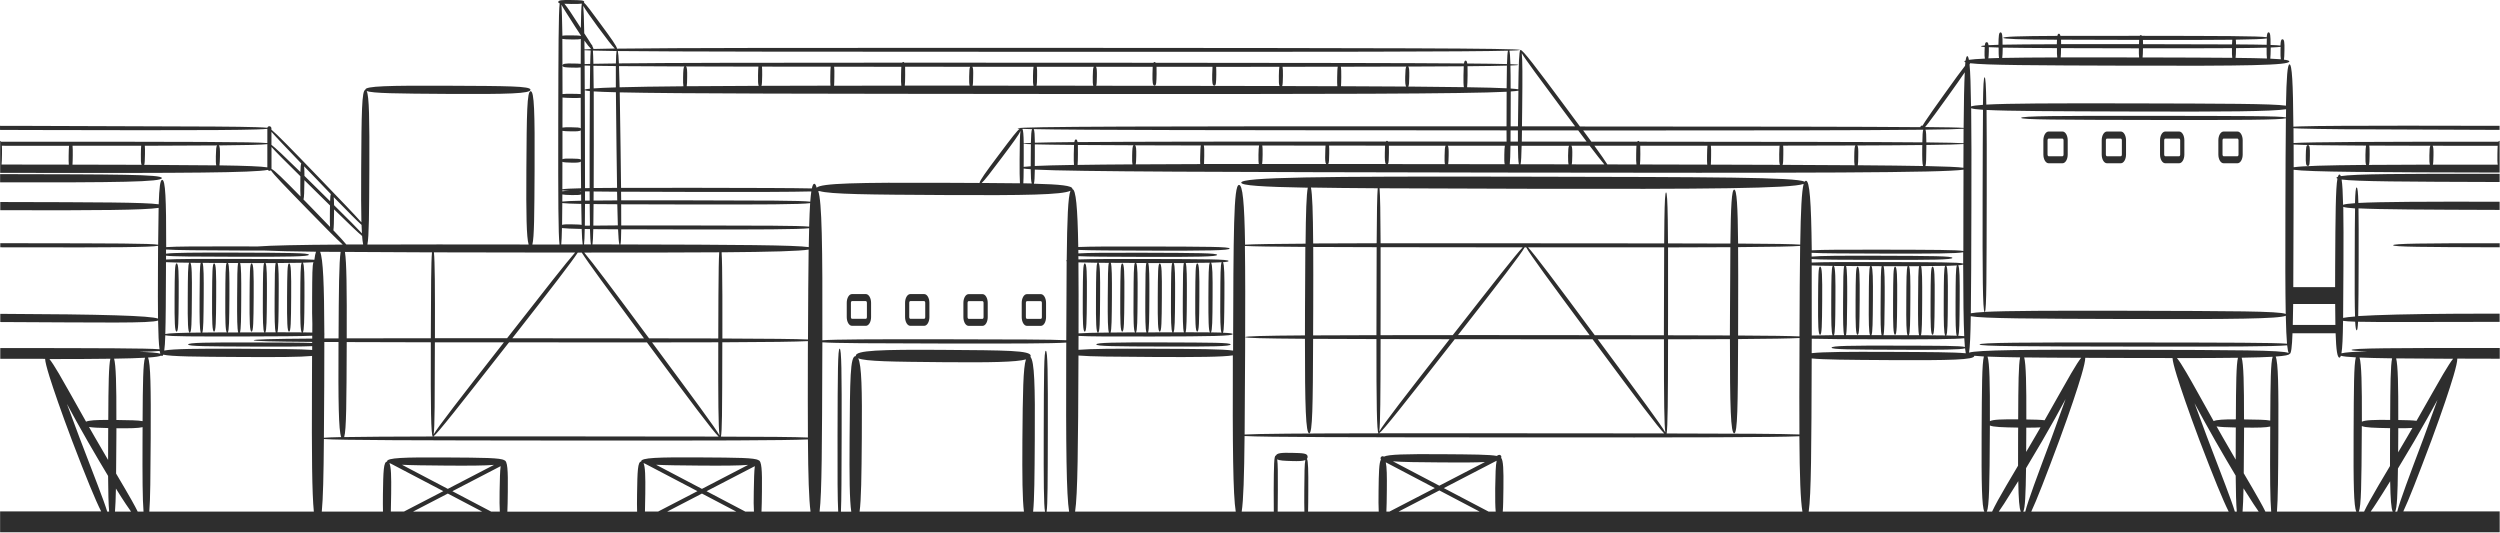 <?xml version="1.0" encoding="UTF-8" standalone="no"?><!DOCTYPE svg PUBLIC "-//W3C//DTD SVG 1.1//EN" "http://www.w3.org/Graphics/SVG/1.1/DTD/svg11.dtd"><svg width="100%" height="100%" viewBox="0 0 2069 441" version="1.1" xmlns="http://www.w3.org/2000/svg" xmlns:xlink="http://www.w3.org/1999/xlink" xml:space="preserve" xmlns:serif="http://www.serif.com/" style="fill-rule:evenodd;clip-rule:evenodd;stroke-linejoin:round;stroke-miterlimit:2;"><g><path d="M1599.39,277.068c-1.517,0 -1.747,-7.604 -1.655,-28.206c0.138,-20.463 0.138,-28.16 1.655,-28.206c1.655,-0.046 1.884,7.651 1.746,28.022c-0.137,20.601 -0.275,28.39 -1.746,28.39Z" style="fill:#2e2e2e;fill-rule:nonzero;"/><path d="M1568.36,277.068c-1.517,0 -1.747,-7.604 -1.655,-28.206c0.138,-20.463 0.138,-28.16 1.655,-28.206c1.655,-0.046 1.885,7.651 1.747,28.022c-0.138,20.601 -0.276,28.39 -1.747,28.39Z" style="fill:#2e2e2e;fill-rule:nonzero;"/><path d="M1537.33,277.068c-1.517,0 -1.747,-7.604 -1.655,-28.206c0.138,-20.463 0.138,-28.16 1.655,-28.206c1.655,-0.046 1.885,7.651 1.747,28.022c-0.138,20.601 -0.276,28.39 -1.747,28.39Z" style="fill:#2e2e2e;fill-rule:nonzero;"/><path d="M1506.3,277.068c-1.517,0 -1.747,-7.604 -1.655,-28.206c0.138,-20.463 0.138,-28.16 1.655,-28.206c1.655,-0.046 1.885,7.651 1.747,28.022c-0.138,20.601 -0.276,28.39 -1.747,28.39Z" style="fill:#2e2e2e;fill-rule:nonzero;"/><path d="M990.84,274.441c-1.517,0 -1.747,-7.604 -1.655,-28.206c0.138,-20.463 0.138,-28.16 1.655,-28.206c1.655,-0.046 1.885,7.651 1.747,28.022c-0.138,20.601 -0.23,28.39 -1.747,28.39Z" style="fill:#2e2e2e;fill-rule:nonzero;"/><path d="M959.81,274.441c-1.517,0 -1.747,-7.604 -1.655,-28.206c0.138,-20.463 0.138,-28.16 1.655,-28.206c1.655,-0.046 1.885,7.651 1.747,28.022c-0.138,20.601 -0.23,28.39 -1.747,28.39Z" style="fill:#2e2e2e;fill-rule:nonzero;"/><path d="M928.78,274.441c-1.517,0 -1.746,-7.604 -1.655,-28.206c0.138,-20.463 0.138,-28.16 1.655,-28.206c1.655,-0.046 1.885,7.651 1.747,28.022c-0.138,20.601 -0.23,28.39 -1.747,28.39Z" style="fill:#2e2e2e;fill-rule:nonzero;"/><path d="M897.751,217.983c1.655,-0.046 1.884,7.651 1.746,28.022c-0.137,20.647 -0.275,28.436 -1.746,28.436c-1.517,0 -1.747,-7.604 -1.655,-28.206c0.138,-20.463 0.184,-28.16 1.655,-28.252Z" style="fill:#2e2e2e;fill-rule:nonzero;"/><path d="M907.312,285.042c0,-1.521 14.987,-1.752 55.578,-1.66c40.27,0.139 55.486,0.139 55.578,1.66c0.138,1.659 -15.078,1.889 -55.21,1.751c-40.592,-0.092 -55.946,-0.23 -55.946,-1.751Z" style="fill:#2e2e2e;fill-rule:nonzero;"/><path d="M239.229,217.983c1.655,-0.046 1.884,7.651 1.746,28.022c-0.137,20.647 -0.275,28.436 -1.746,28.436c-1.517,0 -1.747,-7.604 -1.655,-28.252c0.138,-20.417 0.184,-28.114 1.655,-28.206Z" style="fill:#2e2e2e;fill-rule:nonzero;"/><path d="M208.199,217.983c1.655,-0.046 1.885,7.651 1.747,28.022c-0.138,20.647 -0.276,28.436 -1.747,28.436c-1.517,0 -1.747,-7.604 -1.655,-28.252c0.138,-20.417 0.184,-28.114 1.655,-28.206Z" style="fill:#2e2e2e;fill-rule:nonzero;"/><path d="M177.169,217.983c1.655,-0.046 1.885,7.651 1.747,28.022c-0.138,20.647 -0.276,28.436 -1.747,28.436c-1.517,0 -1.747,-7.604 -1.655,-28.252c0.138,-20.417 0.184,-28.114 1.655,-28.206Z" style="fill:#2e2e2e;fill-rule:nonzero;"/><path d="M146.139,274.441c-1.517,0 -1.747,-7.604 -1.655,-28.252c0.138,-20.463 0.138,-28.16 1.655,-28.206c1.655,-0.046 1.885,7.651 1.747,28.022c-0.138,20.647 -0.23,28.436 -1.747,28.436Z" style="fill:#2e2e2e;fill-rule:nonzero;"/><path d="M1980.53,202.958c-0,-1.382 24.226,-1.705 88.217,-1.659l-0,3.365c-63.577,-0.139 -88.217,-0.369 -88.217,-1.706Z" style="fill:#2e2e2e;fill-rule:nonzero;"/><path d="M133.957,147.33c0.276,3.272 -36.454,3.779 -133.543,3.549l-0.322,-0l0,-6.775c96.997,0.184 133.635,0.23 133.865,3.226Z" style="fill:#2e2e2e;fill-rule:nonzero;"/><path d="M1908.27,128.756c0.138,-6.314 0.276,-8.711 1.747,-8.711c1.516,0 1.746,2.351 1.655,8.665c-0.138,6.268 -0.138,8.619 -1.655,8.619c-1.609,0.046 -1.885,-2.305 -1.747,-8.573Z" style="fill:#2e2e2e;fill-rule:nonzero;"/><path d="M221.254,106.634l0,11.798c-10.159,-1.106 -67.07,-1.106 -196.982,-1.152l-23.353,0c-0.229,-0.369 -0.459,-0.599 -0.781,-0.645l0,26.408c8.413,0 17.147,0.047 26.249,0.047c126.418,0.23 183.651,-0.139 195.235,-2.489c0.322,0.461 0.828,0.783 1.425,0.783c0.46,0 0.874,-0.184 1.149,-0.461c1.931,3.227 11.263,12.813 30.8,32.861c14.711,15.117 23.721,24.197 28.64,28.621c-36.96,0.231 -59.486,0.738 -70.472,1.567c-4.322,0 -8.873,0 -13.837,-0.046c-34.524,-0.092 -53.556,0 -61.784,0.599c0.046,-40.327 -0.644,-55.674 -3.31,-55.674c-1.655,-0 -2.437,6.083 -2.896,20.232c-11.631,-1.659 -50.2,-1.705 -128.809,-1.889l-2.298,-0l-0,6.775l3.218,-0c77.551,0.23 116.074,-0.092 127.843,-1.936c-0.184,7.881 -0.322,17.928 -0.414,30.511c-5.7,-1.107 -37.144,-1.153 -108.949,-1.245l-21.698,0l-0,3.365c6.987,-0 14.481,0.046 22.433,0.046c70.978,0.138 102.514,-0.093 108.168,-1.291c-0.046,5.761 -0.092,11.983 -0.092,18.758c-0.092,17.191 -0.092,30.833 0.046,41.48c-6.482,-2.351 -44.177,-3.549 -130.555,-3.918l-0,6.775l0.322,0c86.102,0.369 123.889,1.152 130.279,-1.244c0.184,11.43 0.552,19.172 1.195,23.781c-10.527,-0.875 -47.947,-0.922 -125.636,-1.014l-6.16,0l-0,8.895l1.471,0c12.964,0.046 24.778,0.046 35.627,0.046c0.138,2.489 1.287,7.098 3.54,14.426c3.493,11.107 9.423,28.437 18.801,53.324c11.677,30.649 19.308,49.177 24.043,58.486l-83.62,0l0,17.283l2068.66,0l-0,-17.283l-79.759,0c4.46,-9.356 11.723,-28.021 23.353,-58.993c9.148,-24.795 14.848,-41.986 18.112,-52.955c2.207,-7.466 3.218,-12.075 3.218,-14.472c10.711,0.046 22.342,0.092 35.121,0.092l0,-8.895c-89.458,-0.092 -122.694,0.185 -122.694,1.659c0,0.507 4.091,0.876 13.102,1.107c-11.539,0.368 -18.434,0.875 -21.423,1.659c0.782,-4.333 1.15,-12.905 1.334,-26.87c2.16,0.323 5.47,0.553 10.021,0.692c0.276,4.977 0.69,7.189 1.287,7.143c0.552,-0.046 0.873,-2.258 1.103,-7.097c18.802,0.507 55.808,0.046 117.178,0.092l0,-6.775l-0.597,-0c-48.315,-0.092 -81.368,0.461 -102.33,1.29c-5.516,0.231 -10.205,0.461 -14.113,0.692c0.23,-9.264 0.276,-24.473 0.368,-47.333c0.046,-18.758 0.046,-32.4 -0.138,-41.802c17.928,0.922 54.75,1.106 116.81,1.29l0,-6.775c-62.427,-0.138 -99.066,0.046 -116.902,1.014c-0.23,-8.987 -0.689,-12.812 -1.425,-12.812c-0.736,-0 -1.149,3.963 -1.379,12.997c-5.195,0.368 -8.413,0.783 -9.838,1.336c-0.229,-10.278 -0.597,-17.053 -1.241,-20.924c12.182,1.659 51.533,1.844 130.785,2.074l0,-6.775l-0.552,-0c-80.861,-0.184 -119.706,0.092 -130.877,1.89c-0.322,-0.876 -0.689,-1.291 -1.149,-1.291c-0.506,0 -0.919,0.599 -1.287,1.844c-0.736,0.23 -1.149,0.507 -1.149,0.829c-0,0.231 0.276,0.461 0.781,0.692c-1.471,7.835 -1.655,30.003 -1.885,72.819c-0.046,6.084 -0.046,11.707 -0.046,16.961l-34.615,-0c0.138,-17.007 0.184,-38.346 0.23,-64.754c0.046,-11.799 0.046,-22.538 0.046,-32.354c13.009,1.797 63.898,2.12 170.503,2.304l0,-26.178c-0.046,-0 -0.092,-0.046 -0.138,-0.046c-0.413,-0 -0.689,0.23 -0.919,0.691c-105.41,0 -155.747,0.231 -169.492,1.106c-0,-4.332 -0.046,-8.434 -0.046,-12.259c1.609,0.092 3.54,0.184 5.976,0.276c7.447,0.231 18.848,0.415 34.799,0.553c28.134,0.139 70.381,0.277 129.774,0.553l0,-3.364c-59.991,-0.138 -102.421,-0.184 -130.463,-0c-15.814,0.092 -27.076,0.23 -34.386,0.461c-2.344,0.092 -4.229,0.138 -5.792,0.23c-0.276,-36.732 -1.149,-51.573 -3.218,-51.573c-1.655,0 -2.482,10.186 -2.942,34.198c-11.676,-1.659 -50.245,-1.705 -128.808,-1.89c-63.807,-0.138 -101.134,0 -119.155,1.014c-0.23,-15.9 -0.689,-22.629 -1.425,-22.629c-0.781,-0 -1.149,6.867 -1.379,22.814c-5.194,0.368 -8.366,0.783 -9.837,1.336c-0.23,-17.006 -0.598,-28.298 -1.242,-34.75c0.184,-0.369 0.368,-0.692 0.506,-1.014c12.734,1.613 52.176,1.797 130.601,2.028c97.089,0.276 133.819,-0.231 133.544,-3.549c-0.046,-0.599 -1.472,-1.06 -4.46,-1.429c0.276,-1.429 0.322,-3.825 0.414,-7.651c0.138,-6.729 -0.138,-9.217 -1.655,-9.217c-1.149,-0 -1.471,1.521 -1.655,5.208c-1.517,-0.231 -4.229,-0.369 -8.182,-0.507c0.046,-7.559 -0.23,-10.462 -1.655,-10.462c-0.874,-0 -1.287,1.244 -1.517,4.055c-6.62,-1.014 -36.914,-1.06 -103.295,-1.152c-0.23,-0.415 -0.552,-0.599 -0.92,-0.599c-0.367,0 -0.689,0.184 -0.919,0.599l-3.172,0c-25.835,-0.046 -46.384,-0.046 -62.427,0.046c-0.276,-1.198 -0.644,-1.797 -1.287,-1.797c-0.644,-0 -1.012,0.599 -1.242,1.797c-31.857,0.139 -44.775,0.599 -44.775,1.613c0,0.968 13.01,1.383 44.454,1.567c-0.046,1.06 -0.092,2.259 -0.138,3.734c-20.135,0.046 -34.846,0.184 -44.913,0.368c0.046,-7.374 -0.23,-10.185 -1.655,-10.185c-1.425,-0 -1.609,2.903 -1.747,10.277c-3.356,0.093 -6.068,0.185 -8.229,0.323c-0.183,-1.751 -0.643,-2.489 -1.517,-2.489c-0.919,0 -1.333,0.784 -1.517,2.72c-2.114,0.184 -3.126,0.414 -3.126,0.691c0,0.23 1.012,0.461 3.034,0.645c-0.046,0.968 -0.092,2.12 -0.138,3.503c-0.091,2.949 0,4.885 0.276,6.037c-6.114,0.277 -10.481,0.599 -13.239,1.014c-0.368,-2.074 -0.828,-3.088 -1.333,-3.088c-0.552,0 -1.012,1.199 -1.379,3.687c-0.69,0.231 -1.012,0.507 -1.012,0.784c0,0.23 0.276,0.507 0.828,0.691c-0.092,0.83 -0.184,1.798 -0.276,2.858c-3.402,4.286 -8.872,11.891 -17.331,23.689c-7.539,10.508 -12.641,17.744 -15.721,22.445c-0.782,1.198 -1.426,2.212 -1.931,3.088c-0.092,0.184 -0.23,0.323 -0.322,0.461c-0.092,-0.138 -0.276,-0.23 -0.506,-0.184c-0.367,0.046 -0.597,0.184 -0.873,0.507c-0.138,0.138 -0.276,0.368 -0.276,0.737l0,0.046c-45.418,-0.415 -134.738,-0.507 -281.751,-0.553c-3.448,-4.655 -7.217,-9.771 -11.492,-15.532c-25.468,-34.382 -35.811,-47.886 -37.65,-47.793l-0.046,-0.046c-0.046,-0 -0.046,0.046 -0.092,0.046c-1.379,-1.475 -108.995,-1.613 -390.884,-1.752c-197.671,-0.092 -308.735,0 -356.728,0.646c-0.368,-2.074 -4.459,-7.974 -13.331,-19.957c-7.769,-10.554 -11.861,-16.269 -14.021,-18.02c0.138,-0.185 0.184,-0.369 0.184,-0.599c-0,-1.521 -2.988,-1.521 -10.757,-1.66c-7.861,-0.138 -10.757,0.139 -10.757,1.66c-0,0.507 0.413,0.875 1.195,1.106c-0.965,7.42 -1.057,37.239 -1.195,100.749c-0.092,61.113 0.046,90.656 1.057,98.859c-7.309,0 -14.756,0 -22.479,-0.046c1.563,-5.945 1.655,-24.703 1.838,-62.357c0.23,-47.149 -0.275,-64.524 -3.263,-64.524c-2.989,0 -3.264,17.79 -3.54,64.985c-0.23,37.285 0.092,55.951 1.885,61.896c-55.348,-0.092 -99.296,-0.092 -133.452,0.046c1.379,-7.005 1.425,-26.04 1.609,-62.403c0.184,-41.664 -0.138,-60.468 -2.206,-64.708c4.735,1.981 24.686,2.166 67.668,2.442c49.372,0.277 68.082,-0.23 67.898,-3.502c-0.138,-2.996 -18.848,-3.042 -68.358,-3.273c-49.969,-0.23 -68.357,0.277 -68.357,3.273c-0,0.046 0.045,0.092 0.045,0.138c-2.942,0.276 -3.171,18.481 -3.447,66.091c-0.092,19.034 -0.092,33.275 0.184,43.553c-5.057,-5.761 -16.32,-17.514 -35.857,-37.792c-22.893,-23.782 -34.478,-35.581 -38.615,-38.899l0,-1.106c0,-0.968 -0.781,-1.751 -1.747,-1.751c-0.781,-0 -1.425,0.553 -1.609,1.29c-1.701,-0.184 -4.781,-0.369 -9.378,-0.507c-7.401,-0.23 -18.756,-0.415 -34.615,-0.507c-31.72,-0.138 -81.413,-0.323 -153.54,-0.553c-8.183,0 -16.09,-0.046 -23.721,-0.046l-0,3.364c8.045,0.046 16.365,0.046 25.054,0.093c71.897,0.184 121.453,0.23 152.988,0.046c15.768,-0.093 27.031,-0.277 34.294,-0.507c4.367,-0.139 7.263,-0.323 8.918,-0.507Zm28.042,28.621c-0.414,1.106 -0.598,3.364 -0.689,7.097c-13.378,-13.135 -20.825,-20.14 -23.951,-22.491l0,-10.785c3.264,3.826 11.079,12.029 24.64,26.179Zm24.502,25.394c-0.368,1.014 -0.505,2.95 -0.597,5.9c-3.034,-2.996 -6.344,-6.268 -9.93,-9.817c-4.137,-4.102 -7.907,-7.789 -11.309,-11.154c0,-3.548 -0.092,-6.129 -0.275,-7.927c3.08,3.226 6.435,6.683 10.113,10.462c4.413,4.655 8.367,8.803 11.998,12.536Zm25.422,25.487c0.092,2.627 0.184,4.932 0.321,7.005c-3.677,-4.009 -11.078,-11.475 -23.077,-23.32c-0.046,-2.904 -0.092,-5.116 -0.275,-6.683c12.09,12.398 19.307,19.68 23.031,22.998Zm58.29,22.722c-0.736,7.604 -0.828,29.312 -0.966,71.068c-27.444,-0 -50.475,0.046 -69.598,0.092c0.138,-41.065 -0.092,-62.957 -1.471,-71.529c19.859,0.184 43.717,0.276 72.035,0.369Zm-199.924,8.618c2.62,0.046 5.47,0.046 8.504,0.092c-0.781,2.72 -0.827,11.338 -0.919,28.667c-0.092,18.205 0.046,26.731 1.011,28.99c-17.606,0.184 -26.663,0.553 -29.375,1.198c0.368,-11.66 0.46,-29.358 0.552,-54.753l-0,-4.701c4.183,0.231 10.481,0.369 19.215,0.461c-1.057,1.659 -1.103,10.001 -1.195,28.759c-0.138,21.247 0.138,29.082 1.655,29.082c1.517,-0 1.609,-8.02 1.747,-29.312c0.184,-18.39 -0.046,-26.778 -1.195,-28.483Zm-61.508,174.444c0.092,-8.249 0.138,-17.836 0.23,-29.081c-0,-2.95 0.045,-5.715 0.045,-8.434c11.125,0.138 18.021,-0 21.652,-0.876c0,3.134 -0.046,6.36 -0.046,9.771c-0.137,31.247 0,50.236 0.828,60.099l-4.827,-0c-1.195,-2.443 -2.85,-5.531 -5.011,-9.402c-3.172,-5.669 -7.493,-12.951 -12.871,-22.077Zm8.136,25.349c1.563,2.397 2.988,4.378 4.23,6.13l-13.286,-0c0.368,-4.425 0.598,-10.739 0.782,-19.081c3.126,5.07 5.884,9.402 8.274,12.951Zm-14.756,-36.594c-3.356,-5.715 -6.988,-11.891 -10.941,-18.804c-1.701,-2.95 -3.31,-5.807 -4.873,-8.526c3.126,0.553 8.275,0.783 15.906,0.921c-0,2.904 -0.046,5.9 -0.046,9.034c-0.046,6.268 -0.046,12.075 -0.046,17.375Zm-40.73,-71.483c-3.493,-5.946 -6.022,-9.817 -7.814,-12.029c20.456,-0 37.189,-0.092 50.429,-0.277c-1.333,5.439 -1.609,20.971 -1.747,50.651c-10.16,-0.046 -15.906,0.323 -18.388,1.429c-10.16,-17.928 -17.331,-31.063 -22.48,-39.774Zm45.695,-12.352c10.941,-0.184 19.399,-0.415 25.605,-0.783c-1.609,4.609 -1.839,20.417 -2.023,52.494c-3.631,-0.737 -10.527,-0.829 -21.697,-0.968c0.091,-29.68 -0.368,-45.304 -1.885,-50.743Zm28.087,-0.922c6.114,-0.414 9.654,-0.967 10.895,-1.659c0.23,0.231 0.46,0.369 0.69,0.369c0.368,-0 0.735,-0.369 1.011,-1.106c6.666,1.521 26.341,1.751 64.956,1.936c30.019,0.184 48.499,0.046 58.198,-0.876c-0.046,7.973 -0.092,16.546 -0.092,25.809c-0.23,55.721 0.046,87.845 1.563,103.008l-136.163,-0c0.827,-9.955 0.965,-29.174 1.149,-60.56c0.23,-42.079 -0.092,-61.943 -2.207,-66.921Zm199.741,87.43c0.321,0.092 0.689,0.184 1.057,0.277l43.58,22.859l-32.547,16.869l-10.895,-0c0.138,-3.826 0.184,-8.665 0.276,-14.703c0.184,-14.656 -0.046,-22.398 -1.471,-25.302Zm10.389,1.29c7.861,0.415 19.813,0.554 36.822,0.692c19.169,0.138 31.811,0.046 39.396,-0.599l-38.247,19.864l-37.971,-19.957Zm80.999,38.761l-7.171,-0l-32.087,-16.869l39.948,-20.739c-0.552,4.102 -0.69,10.83 -0.874,21.062c-0.092,7.098 -0.092,12.536 0.184,16.546Zm-14.618,-0l-57.187,-0l28.777,-14.933l28.41,14.933Zm-82.057,-0l-50.659,-0c1.057,-10.785 1.517,-30.05 1.747,-60.053c13.239,1.014 73,1.106 203.647,1.244c118.603,0.092 178.135,-0.046 196.936,-0.922c0.23,30.557 0.828,49.73 2.161,59.731l-40.592,-0c0.23,-4.01 0.276,-9.494 0.368,-16.684c0.23,-18.113 -0.23,-25.257 -2.896,-25.856c-3.034,-2.028 -17.101,-2.12 -48.177,-2.304c-35.672,-0.231 -48.866,0.276 -48.866,3.272c0,0.046 0.046,0.092 0.046,0.138c-2.896,0.139 -3.172,7.559 -3.448,26.962c-0.092,5.899 -0.092,10.693 0.046,14.518l-107.386,-0c0.23,-4.01 0.276,-9.494 0.368,-16.684c0.23,-18.113 -0.23,-25.257 -2.896,-25.856c-3.034,-2.028 -17.101,-2.12 -48.177,-2.304c-35.673,-0.231 -48.866,0.276 -48.866,3.272c-0,0.046 0.046,0.092 0.046,0.138c-2.896,0.139 -3.172,7.559 -3.448,26.962c-0.046,5.807 -0.092,10.6 0.046,14.426Zm215.6,-40.051c0.322,0.092 0.69,0.184 1.057,0.277l43.58,22.859l-32.547,16.869l-10.895,-0c0.138,-3.826 0.184,-8.665 0.276,-14.703c0.184,-14.656 -0.046,-22.398 -1.471,-25.302Zm10.389,1.29c7.861,0.415 19.813,0.554 36.822,0.692c19.17,0.138 31.812,0.046 39.397,-0.599l-38.247,19.864l-37.972,-19.957Zm81,38.761l-7.126,-0l-32.087,-16.869l39.948,-20.739c-0.552,4.102 -0.689,10.83 -0.873,21.062c-0.138,7.098 -0.138,12.536 0.138,16.546Zm-14.619,-0l-57.187,-0l28.778,-14.933l28.409,14.933Zm84.355,-0l-15.4,-0c1.885,-15.486 2.023,-55.26 2.253,-129.601c-0,-3.594 0.046,-7.097 0.046,-10.508c10.251,0.784 41.281,0.876 102.467,1.014c57.187,0.092 87.711,0 99.388,-0.783c-0,3.088 -0,6.222 -0.046,9.448c-0.276,77.059 0.138,116.511 2.39,130.476l-18.618,-0c0.874,-5.392 0.92,-24.934 1.011,-65.768c0.138,-49.223 -0.137,-67.381 -1.654,-67.381c-1.518,-0 -1.609,18.619 -1.747,67.842c-0.092,40.373 0.046,59.868 1.057,65.307l-9.838,-0c1.058,-10.186 1.196,-29.082 1.379,-59.638c0.322,-45.121 -0.275,-64.755 -3.585,-68.442c0.138,-0.276 0.23,-0.599 0.23,-0.875c-0.138,-4.517 -19.951,-4.563 -72.403,-4.932c-52.912,-0.368 -72.403,0.415 -72.403,4.932c-0,0.092 0.046,0.184 0.092,0.276c-0.092,0 -0.184,-0.046 -0.276,-0.046c-4.505,0.138 -4.551,18.804 -4.919,68.257c-0.23,31.939 0,50.928 1.379,60.468l-8.55,-0c0.459,-9.494 0.505,-29.497 0.597,-64.017c0.138,-51.757 -0.138,-70.884 -1.655,-70.884c-1.517,0 -1.609,19.542 -1.746,71.345c-0.092,34.105 -0,54.016 0.551,63.51Zm153.724,-0l-136.025,-0c1.333,-9.633 1.609,-28.852 1.839,-60.975c0.321,-40.327 -0.138,-60.145 -2.989,-65.906c6.298,2.581 27.537,2.857 70.794,3.226c39.121,0.322 60.037,-0.046 68.036,-2.305c-2.298,6.821 -2.62,27.054 -2.942,66.828c-0.184,30.188 0,48.992 1.287,59.132Zm232.104,-0l-22.112,-0c0.092,-4.379 0.138,-10.14 0.138,-17.56c0.092,-13.688 -0,-21.707 -0.506,-25.717c1.747,1.06 5.47,1.244 12.09,1.429c5.655,0.184 9.194,0.046 11.171,-0.784c-0.69,2.996 -0.781,10.739 -0.873,25.21c-0.046,7.605 -0.046,13.274 0.092,17.422Zm-25.33,-0l-26.571,-0c1.425,-9.08 2.069,-28.944 2.391,-62.542c17.514,0.968 86.377,1.06 232.241,1.152c138.094,0.092 206.452,-0.046 226.908,-0.968c0.23,33.46 0.966,53.278 2.529,62.358l-248.009,-0c0.368,-4.148 0.413,-10.416 0.551,-19.311c0.184,-15.486 -0.092,-22.998 -1.884,-25.211c0.229,-0.46 0.275,-1.014 -0,-1.52c-0.46,-0.83 -1.471,-1.153 -2.345,-0.738l-1.333,0.691c-5.838,-1.152 -19.859,-1.244 -45.556,-1.428c-29.973,-0.185 -44.04,0.138 -47.763,2.028l-0.276,-0.139c-0.828,-0.461 -1.885,-0.138 -2.345,0.738c-0.322,0.599 -0.23,1.29 0.138,1.797c-1.563,2.581 -1.793,10.416 -1.977,25.994c-0.091,7.374 -0.091,12.951 0.138,17.099l-58.474,-0c0.138,-4.148 0.138,-9.909 0.184,-17.56c0.092,-16.73 -0.092,-24.288 -1.103,-26.086c0.368,-0.461 0.552,-1.014 0.552,-1.705c-0.046,-2.996 -3.632,-3.042 -13.194,-3.272c-8.504,-0.185 -12.274,0.138 -13.055,2.304c-0.046,0 -0.046,-0.046 -0.092,-0.046c-1.517,-0 -1.609,7.973 -1.747,28.99c0,7.328 0,13.042 0.092,17.375Zm183.651,-0l-5.885,-0l-37.052,-19.45l43.442,-22.537c0.092,0 0.184,-0.046 0.276,-0.046c-0.827,3.733 -1.011,10.969 -1.195,22.906c-0.046,8.803 -0,14.979 0.414,19.127Zm-90.47,-0c0.23,-4.148 0.276,-9.817 0.368,-17.283c0.138,-12.26 0,-19.68 -0.873,-23.505l40.591,21.338l-37.557,19.45l-2.529,-0Zm5.379,-41.618c7.585,0.645 20.64,0.784 40.775,0.922c16.182,0.138 27.674,0.092 35.443,-0.323l-37.787,19.588l-38.431,-20.187Zm71.805,41.618l-67.116,-0l33.788,-17.514l33.328,17.514Zm669.555,-131.26c-5.286,-2.396 -43.12,-2.442 -132.624,-2.673c-86.378,-0.23 -124.395,0.184 -131.888,2.351c0.736,-4.655 1.195,-14.334 1.425,-30.096c10.297,1.843 49.004,2.074 130.188,2.304c87.251,0.231 124.9,-0.184 130.509,-2.719c0.23,10.37 0.552,17.975 1.011,23.136c-10.481,-0.875 -47.901,-0.921 -125.636,-1.013c-94.147,-0.139 -128.854,0.138 -128.854,1.659c-0,1.521 35.58,1.613 129.727,1.751c77.23,0.092 114.604,-0.046 124.901,-1.06c0.368,3.272 0.781,5.346 1.241,6.36Zm-269.109,-173.614c-3.954,-0.277 -13.929,-0.507 -30.754,-0.692c-0,-5.669 -0.184,-8.941 -0.69,-10.508c17.331,-0.184 27.536,-0.461 31.49,-0.783c-0,3.779 -0,7.788 -0.046,11.983Zm-368.451,-64.847c0,-0.23 -2.114,-0.415 -6.527,-0.553c-0.184,-6.037 -0.414,-9.632 -0.874,-11.199c5.379,-0.139 8.321,-0.323 9.056,-0.553c-1.011,1.382 -1.379,10.969 -1.655,32.538c-1.287,-0.23 -3.355,-0.461 -6.344,-0.645c0,-7.927 -0.046,-14.195 -0.183,-19.035c4.459,-0.138 6.527,-0.322 6.527,-0.553Zm-250.077,1.659c18.618,0 36.04,0 52.36,-0.046c-0.322,1.429 -0.368,3.826 -0.46,7.559c-0.092,4.563 0,7.143 0.598,8.342c-42.66,-0.092 -92.998,-0.185 -151.702,-0.231c0.414,-1.244 0.414,-3.641 0.506,-7.604c0.092,-4.609 -0.046,-7.052 -0.689,-8.066l46.889,0c-0.092,1.475 -0.138,3.365 -0.184,5.807c-0.138,7.052 0.138,9.771 1.747,9.725c1.517,0 1.517,-2.719 1.655,-9.771c0.046,-2.442 0.046,-4.286 -0.046,-5.761l46.338,0c-0.138,1.475 -0.23,3.549 -0.276,6.407c-0.138,6.636 0.138,9.171 1.747,9.171c1.517,0 1.517,-2.535 1.655,-9.217c-0,-2.812 -0,-4.84 -0.138,-6.315Zm-796.478,226.248c-0,0.737 14.664,1.106 48.36,1.383l0,0.875c-8.366,-0.322 -23.353,-0.368 -47.073,-0.414c-40.592,-0.139 -55.578,0.138 -55.578,1.659c-0,1.521 15.354,1.613 55.991,1.751c23.445,0.092 38.34,0 46.66,-0.369l0,3.134c-9.7,-0.737 -28.271,-0.829 -58.658,-0.968c-37.052,-0.184 -56.451,0.047 -63.76,1.475c0.413,-2.765 0.689,-6.913 0.873,-12.628c4.229,1.014 23.537,1.014 65.921,0.968c27.95,-0.046 45.695,-0.184 55.67,-0.599l0,2.35c-33.88,0.231 -48.406,0.692 -48.406,1.383Zm58.428,1.429c3.723,-0 7.631,0.046 11.722,0.046l0,1.198c-0.23,48.623 0.092,71.667 2.207,77.475c-6.896,0.138 -11.539,0.322 -14.297,0.553c0.092,-12.398 0.184,-26.593 0.276,-42.724c0.092,-13.55 0.138,-25.671 0.092,-36.548Zm18.526,0.092c19.123,0.092 42.246,0.138 69.598,0.184l0,0.646c-0.138,54.338 0.092,75.999 1.609,77.197l0,0.093c-34.661,0.092 -58.474,0.23 -73.322,0.507c1.839,-5.9 1.931,-28.944 2.115,-77.982l-0,-0.645Zm73,0.184c17.285,0.046 36.317,0.046 57.049,0.046c-37.236,47.563 -54.429,69.87 -58.106,76.138c0.919,-5.991 0.919,-28.575 1.011,-76.092c0.046,-0.046 0.046,-0.046 0.046,-0.092Zm61.37,0.046l22.112,0c35.121,0.046 65.645,0.046 91.986,0.046c0.506,0.692 1.057,1.429 1.563,2.12c35.949,48.578 52.866,71.115 57.739,75.816c-31.03,-0.092 -71.944,-0.139 -124.442,-0.139c-45.602,-0.046 -82.378,-0.046 -111.569,0c3.31,-2.258 20.778,-24.519 62.014,-77.151c0.23,-0.231 0.413,-0.461 0.597,-0.692Zm533.392,5.3c-32.501,-0.138 -52.085,0 -62.152,0.876c0,-3.963 0.046,-7.789 0.046,-11.522c8.321,0.553 27.49,0.553 61.692,0.507c47.947,-0.092 66.059,-0.415 65.921,-2.028c-0.046,-0.553 -2.574,-0.876 -8.091,-1.106c0.966,-2.166 1.058,-10.831 1.196,-29.266c0.137,-18.574 -0.046,-27.1 -1.196,-29.036c3.172,-0.276 4.689,-0.599 4.643,-1.06c-0.138,-1.521 -18.526,-1.521 -67.208,-1.659c-28.915,-0.046 -46.981,0 -57.049,0.369c0,-0.922 0,-1.844 -0.046,-2.719c8.091,0.46 25.146,0.507 54.521,0.599c44.085,0.138 60.312,-0.139 60.312,-1.659c0,-1.521 -16.641,-1.614 -60.726,-1.752c-29.099,-0.092 -46.062,0 -54.107,0.553c0,-0.968 -0.046,-1.982 -0.046,-2.903c9.654,0.414 28.318,0.507 58.888,0.599c48.222,0.138 66.473,-0.138 66.335,-1.752c-0.138,-1.52 -18.388,-1.52 -66.795,-1.659c-30.478,-0.092 -48.912,0 -58.474,0.415c-0.552,-33.368 -1.977,-47.609 -4.873,-47.932c0,-0.092 0.046,-0.138 0.046,-0.23c-0.138,-2.581 -9.607,-3.687 -31.903,-4.24c0.506,-1.613 0.69,-5.254 0.781,-11.661c34.524,1.706 149.357,2.028 382.242,2.443c258.72,0.461 370.105,0.184 386.333,-2.397c-0.046,9.587 -0.092,20.003 -0.092,31.34c-0.046,13.182 -0.046,25.119 -0.046,35.949c-5.057,-0.921 -24.364,-0.967 -65.37,-1.06c-32.317,-0.092 -51.072,0 -60.083,0.507c-0.459,-40.972 -1.792,-57.564 -4.78,-57.564c-0.368,0 -0.69,0.277 -1.012,0.784c-7.723,-3.734 -73.69,-3.826 -232.792,-4.148c-170.641,-0.369 -233.575,0.414 -233.575,4.931c0,2.304 16.596,3.503 55.073,4.194c-1.104,5.669 -1.609,20.233 -1.839,46.319c-26.617,0.138 -42.706,0.415 -50.062,0.829c-0.551,-35.073 -2.022,-49.637 -5.056,-49.452c-4.459,0.276 -4.551,37.792 -4.873,137.112c-8.826,-1.29 -29.053,-1.382 -65.783,-1.521Zm75.574,-85.079c7.402,0.369 23.537,0.646 50.016,0.784c-0.138,14.011 -0.184,31.11 -0.276,51.803c-0.046,7.651 -0.046,14.749 -0.046,21.431c-34.615,0.231 -49.418,0.692 -49.418,1.429c0,0.737 14.941,1.152 49.418,1.383c-0.046,56.412 0.69,78.396 3.586,78.212c2.62,-0.185 2.988,-22.031 3.172,-78.166c14.388,0.092 31.765,0.138 52.406,0.184c-0.046,54.2 0.321,76.507 1.655,77.889l-0,0.093c-64.91,0.092 -99.112,0.368 -110.742,1.014c0.183,-18.758 0.321,-41.71 0.413,-69.409c0.138,-37.009 0.138,-65.446 -0.184,-86.647Zm596.601,88.813c-9.562,-0.922 -29.467,-1.014 -63.669,-1.153c-34.523,-0.138 -54.428,0 -63.852,1.06l-0,-2.811c-0,-3.088 -0,-6.176 0.046,-9.125c10.941,0.322 29.834,0.414 59.117,0.461c39.535,0.092 59.991,-0.047 67.117,-0.876c0.138,2.811 0.321,5.208 0.505,7.236c-3.631,-1.014 -19.675,-1.014 -54.75,-1.106c-40.592,-0.139 -55.578,0.138 -55.578,1.659c0,1.521 15.354,1.613 55.992,1.751c35.029,0.138 51.027,-0.046 54.474,-1.198c0.184,1.659 0.368,3.042 0.598,4.102Zm-7.447,-14.518c-2.391,-0.092 -5.333,-0.138 -8.735,-0.231c1.104,-1.521 1.241,-9.909 1.333,-28.989c0.138,-18.62 -0.092,-26.962 -1.241,-28.575c3.632,-0.092 6.528,-0.23 8.735,-0.369c-0.966,2.074 -1.012,10.647 -1.104,29.128c-0.092,18.251 0.092,26.777 1.012,29.036Zm5.286,-59.731c-3.264,-1.106 -22.433,-1.152 -66.657,-1.244c-30.524,-0.092 -49.05,-0 -58.703,0.415c-0,-0.968 -0,-1.936 -0.046,-2.904c7.263,0.599 24.594,0.599 56.175,0.692c44.085,0.138 60.313,-0.139 60.313,-1.66c-0,-1.521 -16.641,-1.613 -60.727,-1.751c-31.259,-0.092 -48.498,-0 -55.761,0.691c-0,-1.06 -0,-2.12 -0.046,-3.134c9.102,0.507 28.087,0.553 60.542,0.646c40.546,0.092 59.853,-0.047 64.91,-1.107c0,3.273 0,6.361 0,9.356Zm-537.896,-13.734c14.572,0.092 32.041,0.138 52.498,0.184c-0.046,13.965 -0.092,31.018 -0.138,51.573c-0,7.559 -0.046,14.61 -0.046,21.247c-20.687,0.046 -38.064,0.092 -52.406,0.184c0.046,-6.867 0.046,-14.195 0.092,-22.122c0.046,-20.371 0.092,-37.239 -0,-51.066Zm290.485,132.78c0.184,11.108 0.46,17.791 0.919,20.74c-3.401,-6.176 -20.135,-28.759 -55.899,-77.106c20.272,0 38.431,0 54.75,-0.046c-0.046,25.303 0.046,43.784 0.23,56.412Zm-57.509,-59.776c-33.282,-44.982 -49.647,-66.69 -55.164,-72.681c44.775,0.046 82.103,0.046 112.627,-0c-0.092,14.471 -0.138,32.768 -0.184,55.444c0,6.084 0,11.845 -0.046,17.329c-16.963,-0.046 -35.994,-0.046 -57.233,-0.092Zm290.072,0.23c-5.379,-0.092 -11.998,-0.138 -20.089,-0.184c0.827,-2.765 0.919,-11.476 1.011,-28.851c0.092,-16.915 -0.046,-25.487 -0.919,-28.345c8.183,-0.046 14.756,-0.092 19.951,-0.23c-1.058,1.659 -1.103,10.001 -1.195,28.759c-0.092,19.035 0.137,27.33 1.241,28.851Zm-21.606,-0.184c-2.666,0 -5.471,0 -8.459,-0.046c0.966,-2.028 1.104,-10.508 1.196,-28.805c0.138,-17.79 -0.046,-26.225 -1.104,-28.298l8.367,-0c-0.736,2.857 -0.782,11.476 -0.873,28.528c-0.093,17.329 0.045,25.856 0.873,28.621Zm-9.562,0c-6.022,0 -12.642,-0.046 -19.951,-0.046c0.781,-2.858 0.873,-11.568 1.011,-28.759c0.092,-16.915 -0.046,-25.487 -0.919,-28.344c7.309,-0 13.883,0.046 19.859,0.046c-0.919,2.12 -0.965,10.508 -1.057,28.528c-0.138,18.205 0.046,26.547 1.057,28.575Zm-21.468,-0.092l-8.413,-0c0.966,-2.12 1.058,-10.6 1.196,-28.713c0.138,-17.975 -0.046,-26.363 -1.15,-28.391c2.667,0 5.517,0 8.413,0.047c-0.781,2.857 -0.781,11.476 -0.873,28.574c-0.138,17.099 -0,25.671 0.827,28.483Zm-9.608,-0l-19.905,-0c0.782,-2.904 0.874,-11.568 1.011,-28.713c0.092,-17.145 -0.046,-25.717 -0.919,-28.483c5.838,0.046 12.458,0.046 19.905,0.092c-0.965,2.028 -1.011,10.416 -1.103,28.575c-0.138,18.067 0.046,26.455 1.011,28.529Zm-21.422,-0c-2.988,-0 -5.792,-0 -8.412,0.046c0.965,-2.028 1.103,-10.508 1.195,-28.759c0.138,-18.482 -0.046,-26.824 -1.241,-28.529c2.62,0.046 5.47,0.046 8.504,0.092c-0.781,2.72 -0.827,11.338 -0.919,28.667c-0.092,17.099 0.046,25.625 0.873,28.483Zm-9.562,0.046c-7.125,0.046 -12.871,0.138 -17.238,0.276c0.046,-22.675 0.046,-41.894 -0.046,-57.979c4.137,0.185 9.883,0.277 17.376,0.369c-1.057,1.659 -1.103,10.001 -1.195,28.759c-0.092,18.251 0.092,26.593 1.103,28.575Zm-78.195,0.276c0,-6.221 0.046,-12.858 0.046,-19.91c0.046,-21.569 0.092,-39.129 -0.046,-53.232c28.961,-0.184 45.327,-0.507 51.349,-1.014c-0.276,19.081 -0.46,43.738 -0.552,74.848c-0.138,-0 -0.23,0.046 -0.322,0.046c-7.677,-0.369 -23.904,-0.599 -50.475,-0.738Zm-6.803,-0.046c-14.297,-0.046 -31.26,-0.092 -51.211,-0.138c-0,-5.669 -0,-11.66 0.046,-17.974c0.046,-22.399 0.046,-40.466 0,-54.753c20.089,-0.046 37.236,-0.092 51.578,-0.185c-0.137,14.242 -0.229,32.032 -0.321,53.878c-0.046,6.775 -0.046,13.181 -0.092,19.172Zm-116.075,-0.23c-16.411,-0 -34.064,-0.046 -53.141,-0.046c-20.089,-0 -38.661,-0 -55.808,-0.046c35.351,-45.167 51.9,-66.69 55.21,-72.635l1.241,-0c3.218,5.991 18.986,27.422 52.498,72.727Zm-173.031,-0c-0,-6.821 0.045,-14.103 0.045,-21.938c0.047,-20.279 0.047,-37.101 0,-50.882c31.72,0.047 70.611,0.093 117.592,0.139c-5.746,5.991 -22.893,27.883 -57.876,72.635c-22.342,-0 -42.201,-0 -59.761,0.046Zm57.14,3.318c-37.603,48.024 -54.75,70.331 -58.198,76.369c0.874,-5.761 1.012,-28.621 1.103,-76.461c16.826,0.046 35.857,0.046 57.095,0.092Zm-112.902,-79.226c-0.184,-26.086 -0.69,-40.557 -1.839,-46.272c15.078,0.276 33.42,0.461 55.256,0.599c-0.506,6.084 -0.736,20.463 -0.873,45.489c-20.549,0.046 -37.926,0.092 -52.544,0.184Zm54.934,-45.673c32.271,0.184 72.127,0.323 120.58,0.415c152.85,0.368 219.599,-0.231 230.402,-4.01c-1.609,5.992 -2.391,21.8 -2.85,50.236c-5.976,-0.461 -22.296,-0.737 -51.395,-0.875c-0.276,-31.847 -1.149,-44.66 -3.218,-44.66c-2.068,0 -2.804,12.997 -3.172,44.66c-14.342,-0.046 -31.489,-0.093 -51.624,-0.139c-0.046,-7.604 -0.092,-14.103 -0.184,-19.541c-0.23,-15.901 -0.69,-22.676 -1.425,-22.676c-0.736,0 -1.149,6.914 -1.379,22.999c-0.092,5.346 -0.138,11.752 -0.184,19.218c-31.765,-0.046 -70.886,-0.092 -118.281,-0.092c-46.522,-0.046 -84.999,-0.046 -116.397,0c-0.091,-25.164 -0.367,-39.451 -0.873,-45.535Zm347.488,203.756c-13.515,-0.553 -47.901,-0.737 -109.914,-0.829c0.459,-2.443 0.735,-9.356 0.919,-21.938c0.184,-12.628 0.23,-30.925 0.276,-55.997c19.905,-0.047 36.868,-0.093 51.211,-0.139c-0.046,56.274 0.643,78.166 3.585,77.936c2.667,-0.185 2.988,-21.985 3.172,-77.982c26.939,-0.184 43.304,-0.461 50.843,-0.876c0,3.503 -0.046,7.052 -0.046,10.693c-0.138,27.561 -0.184,50.421 -0.046,69.132Zm-111.891,-0.875c-31.582,-0.046 -70.105,-0.092 -116.626,-0.092c-47.855,-0.047 -87.298,-0.047 -119.293,-0c3.356,-2.305 20.871,-24.566 62.014,-77.152c0.184,-0.231 0.368,-0.507 0.552,-0.738c18.342,0 38.293,0.046 60.037,0.046c19.445,0 37.373,0.046 54.06,0.046c0.506,0.692 1.058,1.383 1.563,2.12c35.811,48.393 52.774,70.93 57.693,75.77Zm-79.161,-222.699c-12.779,-0 -26.065,-0.046 -39.718,-0.046c0.46,-2.166 0.69,-7.098 0.874,-15.301l39.258,-0c-0.643,1.014 -0.735,3.502 -0.827,8.111c-0,3.687 0.046,5.945 0.413,7.236Zm-51.348,-31.432l-12.228,-0c-286.716,-0.139 -392.447,0.138 -392.447,1.659c-0,0.138 0.643,0.23 1.976,0.323c-1.884,0.829 -6.803,7.374 -17.652,21.799c-10.803,14.334 -15.492,20.97 -15.814,23.091c-8.872,-0.047 -18.526,-0.093 -29.191,-0.139c-72.219,-0.322 -101.916,0.323 -105.593,4.056c-0.552,-2.212 -1.195,-3.272 -1.931,-3.272c-0.827,-0 -1.471,1.244 -2.023,3.871c-16.089,-0.368 -46.659,-0.415 -96.583,-0.507c-25.191,-0.046 -45.418,-0.046 -61.324,0.046c-0.092,-9.494 -0.23,-20.601 -0.414,-33.506c-0.23,-18.804 -0.459,-33.783 -0.689,-45.535c48.176,1.106 159.24,1.152 357.969,1.336c230.54,0.185 342.478,-0.092 376.036,-1.843c-0.046,4.332 -0.046,9.079 -0.046,14.379c-0.046,5.208 -0.046,9.909 -0.046,14.242Zm-649.19,116.465c-0.092,-5.346 -0.23,-9.31 -0.414,-12.213c42.063,-0.323 64.68,-1.014 72.035,-2.259c-0.276,19.035 -0.414,43.6 -0.551,74.433c-9.24,-0.461 -31.72,-0.692 -70.84,-0.83c0.046,-27.699 -0,-46.872 -0.23,-59.131Zm-116.718,-65.215c-8.597,0.184 -13.516,0.461 -15.492,0.83c0.046,-6.775 0.046,-14.288 0.046,-22.722c1.103,0.507 3.401,0.599 7.447,0.691c4.735,0.093 7.079,-0.046 7.815,-0.968c0.092,8.204 0.138,15.578 0.184,22.169Zm-15.492,1.705c1.057,0.185 3.08,0.369 6.022,0.507c-2.896,-0.046 -4.873,0.046 -6.022,0.323l-0,-0.83Zm15.492,0.83l-0,0.276c-0.368,-0.138 -0.92,-0.23 -1.563,-0.276c0.551,-0.046 1.057,-0.046 1.563,-0Zm3.263,0.046c1.196,-0 2.483,0.046 3.816,0.046c-0,2.627 -0,5.162 0.046,7.558c-1.333,0 -2.62,0.047 -3.862,0.047l0,-7.651Zm7.126,0.092c5.516,0.046 11.952,0.138 19.399,0.184c0.046,2.489 0.092,4.886 0.138,7.19c-7.493,0.046 -13.975,0.092 -19.583,0.138c-0,-2.396 0.046,-4.885 0.046,-7.512Zm22.709,0.184c16.136,0.093 36.592,0.139 62.06,0.185c48.912,0.092 79.206,-0 95.388,-0.415c-0.322,2.212 -0.598,5.024 -0.874,8.48c-7.355,-0.968 -37.603,-0.968 -102.743,-1.106c-21.652,-0.046 -39.396,-0.046 -53.739,0c-0.046,-2.258 -0.046,-4.609 -0.092,-7.144Zm155.655,28.898c-8.734,-0.876 -39.121,-0.876 -101.824,-0.968c-21.606,-0.046 -39.35,-0.046 -53.693,-0c-0,-4.701 -0,-10.508 -0.046,-17.514c14.527,0.093 32.547,0.093 54.429,0.139c64.174,0.138 94.422,-0.046 101.961,-1.106c-0.321,5.115 -0.597,11.568 -0.827,19.449Zm-156.161,14.748c0.368,-1.521 0.598,-5.531 0.644,-12.536c14.527,0.092 32.501,0.092 54.429,0.138c61.921,0.092 92.262,-0.046 101.088,-1.014c-0.138,4.701 -0.23,9.909 -0.322,15.624c-11.125,-1.659 -57.784,-2.028 -155.839,-2.212Zm-0.873,0c-7.171,0 -14.619,-0.046 -22.296,-0.046c0.322,-2.028 0.552,-6.13 0.69,-12.628c5.792,0.046 12.642,0.138 20.503,0.138c0.275,7.005 0.643,11.015 1.103,12.536Zm-21.56,-15.578c0.092,-4.793 0.138,-10.692 0.184,-17.836c5.608,0.046 12.136,0.092 19.629,0.138c0.138,7.006 0.322,12.813 0.46,17.514c-7.769,0.046 -14.527,0.092 -20.273,0.184Zm-2.804,0c-1.471,0 -2.896,0.046 -4.229,0.046c0.091,-4.839 0.091,-10.83 0.137,-18.02c1.242,-0 2.529,0.046 3.862,0.046c0.046,7.19 0.092,13.135 0.23,17.928Zm-22.893,-18.666c2.574,0.323 7.677,0.554 15.675,0.692c0.092,6.867 0.184,12.628 0.322,17.375c-1.425,-0.323 -3.953,-0.369 -8.045,-0.461c-4.183,-0.092 -6.757,0 -8.136,0.415c0.046,-4.931 0.138,-10.923 0.184,-18.021Zm-0,-1.244c-0,-1.89 -0,-3.871 0.046,-5.899c1.379,0.322 3.769,0.415 7.539,0.507c4.229,0.092 6.757,-0 7.999,-0.507c-0,1.797 0.045,3.549 0.045,5.208c-7.998,0.138 -13.055,0.368 -15.629,0.691Zm0.138,-58.532c1.379,0.276 3.585,0.369 6.987,0.415c4.827,0.092 7.309,-0.046 8.183,-0.876c-0,8.803 0.046,16.868 0.092,24.335c-0.736,-0.784 -3.126,-0.83 -7.861,-0.922c-4.046,-0.092 -6.298,-0 -7.401,0.553l-0,-23.505Zm18.25,-66.736c1.149,0.092 2.804,0.184 5.102,0.277c-0.184,2.58 -0.321,6.221 -0.413,11.061c-1.701,0.046 -3.264,0.092 -4.597,0.138c-0.046,-4.102 -0.046,-7.927 -0.092,-11.476Zm4.643,12.813c-0.092,5.069 -0.184,11.383 -0.23,19.034c-2.253,0.23 -3.632,0.461 -4.229,0.737c-0.046,-7.235 -0.046,-13.872 -0.092,-19.91c1.333,0.046 2.85,0.092 4.551,0.139Zm-0.23,21.016c-0.092,11.937 -0.138,27.008 -0.184,45.581c-0.046,13.366 -0.046,24.842 -0,34.705c-1.333,-0 -2.62,0.046 -3.816,0.046c0,-14.103 -0.046,-31.571 -0.092,-53.048c-0.046,-10.231 -0.046,-19.495 -0.091,-27.975c0.551,0.276 1.93,0.506 4.183,0.691Zm3.218,0.276c4.229,0.277 10.297,0.507 18.342,0.692c0.092,11.937 0.276,27.146 0.505,46.226c0.138,12.628 0.276,23.505 0.46,32.907c-7.401,0.046 -13.837,0.093 -19.353,0.139c0.046,-9.955 0.046,-21.616 0.092,-35.212c-0,-18.205 -0,-32.999 -0.046,-44.752Zm753.91,60.238l-9.424,-0c-12.826,-0 -25.284,-0.046 -37.374,-0.046c0.276,-1.337 0.322,-3.595 0.414,-7.144c0.092,-4.655 -0.046,-7.144 -0.69,-8.112l47.212,0c-0.322,1.429 -0.368,3.826 -0.46,7.559c-0.092,3.917 -0.046,6.36 0.322,7.743Zm-49.464,-0.046c-16.411,-0.046 -32.133,-0.046 -47.211,-0.046c0.735,-0.968 0.781,-3.78 0.873,-9.356c0.046,-2.489 0.046,-4.379 -0.046,-5.854c14.986,0 30.662,0 46.936,0.047c-0.644,1.014 -0.736,3.502 -0.828,8.157c-0.092,3.457 -0.046,5.715 0.276,7.052Zm-48.866,-0.092c-16.688,-0 -32.593,-0.047 -47.717,-0.047c0.689,-0.967 0.735,-3.641 0.827,-8.756c0.046,-2.904 0.046,-4.978 -0.138,-6.453c14.711,0 30.157,0 46.338,0.046c-0.092,1.475 -0.138,3.411 -0.184,5.9c-0.092,5.53 0.046,8.342 0.874,9.31Zm-49.464,-0.047l-52.958,0c0.276,-1.428 0.322,-3.825 0.414,-7.604c0.046,-3.825 -0,-6.268 -0.322,-7.651c16.32,0 33.788,0.046 52.406,0.046c-0.184,1.475 -0.23,3.595 -0.276,6.499c-0.184,5.069 -0.046,7.743 0.736,8.71Zm-55.67,0c-16.227,0 -31.352,0.047 -45.372,0.047c0.091,-1.614 0.137,-3.734 0.183,-6.499c0.092,-4.563 0,-7.374 -0.367,-8.895c14.112,0.046 29.374,0.046 45.74,0.046c-0.322,1.429 -0.414,3.872 -0.506,7.743c-0.046,3.779 0,6.176 0.322,7.558Zm-48.498,0.093c-19.997,0.046 -37.788,0.092 -53.418,0.23c0.322,-1.29 0.368,-3.595 0.46,-7.328c0.092,-5.346 -0.092,-7.835 -1.057,-8.434c15.905,0.046 34.018,0.092 54.52,0.138c-0.368,1.567 -0.459,4.379 -0.551,8.941c-0.092,2.766 -0.092,4.886 0.046,6.453Zm-55.992,0.23c-17.974,0.092 -33.053,0.277 -45.511,0.461c0.184,-1.936 0.23,-4.793 0.276,-8.941c0.046,-3.226 0.046,-5.715 -0.046,-7.559c12.55,0.093 27.858,0.185 46.108,0.231c-0.965,0.645 -1.057,3.134 -1.195,8.526c-0.092,3.687 -0.046,5.992 0.368,7.282Zm-48.499,0.461c-14.572,0.23 -25.283,0.507 -32.454,0.876c-0,-2.305 0.045,-4.886 0.045,-7.835c0.046,-3.918 0.046,-7.236 0,-10.048c6.896,0.185 17.607,0.323 32.455,0.461c-0.137,1.89 -0.183,4.379 -0.229,7.651c-0.046,4.148 -0.001,7.005 0.183,8.895Zm-35.81,1.106c-2.529,0.138 -4.459,0.323 -5.838,0.507c-0,-1.982 0.045,-4.148 0.045,-6.545c0.046,-5.023 0.046,-9.171 0,-12.582c0.874,0.139 2.805,0.277 5.931,0.369c-0.046,2.904 -0.092,6.314 -0.092,10.324c-0.046,2.996 -0.046,5.577 -0.046,7.927Zm-8.091,-30.695c-0,-0.138 -0.046,-0.276 -0.138,-0.368l0.322,-0c-0.092,0.138 -0.138,0.23 -0.184,0.368Zm1.195,-0.276c1.931,0.092 4.597,0.184 7.999,0.276c-0.598,1.337 -0.827,4.932 -0.965,11.384c-3.126,0.138 -5.057,0.231 -5.931,0.369c-0.091,-7.236 -0.413,-10.923 -1.103,-12.029Zm6.896,33.414c0.046,6.452 0.276,10.185 0.873,11.798c-2.206,-0.046 -4.551,-0.092 -6.987,-0.138c0.184,-2.765 0.23,-6.775 0.276,-12.213c1.333,0.23 3.263,0.414 5.838,0.553Zm-8.919,11.66c-8.964,-0.138 -19.491,-0.23 -31.673,-0.276c2.436,-2.121 7.447,-8.711 16.871,-21.247c9.148,-12.167 13.975,-18.804 15.262,-21.8c-0.551,3.272 -0.643,10.554 -0.735,23.413c-0.046,9.494 -0,15.9 0.275,19.91Zm402.699,-43.784c-0,3.411 -0,6.499 0.046,9.264l-9.976,-0c-31.535,-0 -60.864,-0 -88.079,-0.046c-0.229,-0.369 -0.551,-0.599 -0.919,-0.599c-0.368,-0 -0.689,0.184 -0.919,0.599c-128.579,-0 -210.084,0.092 -255.18,0.461c-0.23,-1.521 -0.644,-2.212 -1.333,-2.212c-0.69,-0 -1.058,0.691 -1.288,2.212c-14.986,0.138 -25.789,0.276 -32.684,0.507c-0.092,-6.36 -0.322,-9.909 -0.92,-11.246c36.73,0.83 151.931,0.922 381.736,1.014c3.172,0.046 6.344,0.046 9.516,0.046Zm3.264,12.674l6.16,0c0.092,8.204 0.321,13.136 0.781,15.302l-7.539,-0c0.322,-2.812 0.506,-7.743 0.598,-15.302Zm-357.556,96.556c3.954,0.138 9.148,0.23 15.722,0.322c-1.058,1.659 -1.103,10.001 -1.195,28.759c-0.138,21.247 0.137,29.082 1.655,29.082c1.517,-0 1.608,-8.019 1.746,-29.312c0.138,-18.482 -0.046,-26.824 -1.241,-28.529c2.62,0.046 5.471,0.046 8.505,0.092c-0.782,2.72 -0.828,11.338 -0.92,28.667c-0.092,18.205 0.046,26.731 1.012,28.99c-12.366,0.138 -20.503,0.322 -25.192,0.691c0.092,-23.321 0.046,-42.77 -0.092,-58.762Zm118.419,58.117c-2.39,-0.092 -5.333,-0.138 -8.78,-0.184c1.149,-1.337 1.287,-9.725 1.379,-29.082c0.138,-18.62 -0.092,-26.962 -1.241,-28.575c3.631,-0.092 6.527,-0.23 8.734,-0.369c-0.965,2.074 -1.011,10.647 -1.103,29.128c-0.138,18.343 0.046,26.87 1.011,29.082Zm-9.562,-0.184c-5.378,-0.047 -12.09,-0.093 -20.181,-0.093c0.828,-2.627 0.966,-11.337 1.058,-28.989c0.092,-16.915 -0.046,-25.487 -0.92,-28.345c8.183,-0.046 14.757,-0.092 19.951,-0.23c-1.057,1.659 -1.103,10.001 -1.195,28.759c-0.046,19.357 0.138,27.561 1.287,28.898Zm-21.56,-0.047l-8.642,0c1.103,-1.567 1.195,-9.955 1.333,-28.989c0.092,-17.79 -0.046,-26.224 -1.103,-28.298l8.366,-0c-0.735,2.857 -0.781,11.476 -0.873,28.528c-0.092,17.56 0.046,26.132 0.919,28.759Zm-9.516,0c-5.056,0 -10.527,0 -16.457,0.047l-3.677,-0c0.873,-2.535 0.965,-11.246 1.057,-29.036c0.092,-16.915 -0.046,-25.487 -0.92,-28.344c7.31,-0 13.883,0.046 19.86,0.046c-0.92,2.12 -0.966,10.508 -1.058,28.528c-0.092,18.943 0.092,27.192 1.195,28.759Zm-21.514,0.047c-3.034,-0 -5.93,-0 -8.688,0.046c1.149,-1.337 1.241,-9.725 1.379,-29.082c0.138,-17.975 -0.046,-26.363 -1.149,-28.391c2.666,0 5.516,0 8.413,0.047c-0.782,2.857 -0.782,11.476 -0.874,28.574c-0.092,17.698 0.046,26.271 0.919,28.806Zm-9.423,-0c-7.723,0.046 -14.435,0.046 -20.273,0.138c0.919,-2.305 1.011,-10.969 1.149,-29.22c0.092,-17.145 -0.046,-25.717 -0.919,-28.483c5.838,0.046 12.458,0.046 19.905,0.092c-0.966,2.028 -1.012,10.416 -1.104,28.575c-0.138,19.357 0.046,27.561 1.242,28.898Zm-56.911,6.498c-11.631,-0.645 -42.293,-0.691 -100.123,-0.784c-61.003,-0.092 -91.573,0.047 -101.732,0.83c0.23,-79.088 -0.414,-115.221 -3.402,-123.424c0.368,-0 0.735,-0.047 1.103,-0.047c8.964,2.627 40.04,2.95 103.893,3.273c66.289,0.368 96.859,-0.185 103.754,-3.549c-2.022,5.024 -2.758,22.768 -3.126,57.61c-0.276,0.093 -0.506,0.231 -0.506,0.369c0,0.138 0.184,0.23 0.46,0.369c-0.138,17.421 -0.229,39.037 -0.321,65.353Zm-213.807,80.516c-10.436,-0.461 -33.329,-0.645 -71.99,-0.737c0.46,-2.028 0.736,-7.513 0.874,-17.283c0.184,-12.582 0.23,-32.262 0.276,-60.791c39.074,-0.138 61.6,-0.461 70.84,-0.968c-0,3.503 -0.046,7.052 -0.046,10.693c-0.046,27.515 -0.092,50.374 0.046,69.086Zm-73.139,-1.751c-3.632,-6.406 -20.365,-29.036 -55.854,-76.968c20.963,0 39.121,-0.046 54.797,-0.092c-0.092,47.471 0.046,70.515 1.057,77.06Zm-171.514,-80.378c32.5,-41.526 49.096,-63.095 54.152,-70.884l3.356,0c4.873,7.789 20.687,29.312 51.487,70.976c-26.157,-0.046 -56.36,-0.046 -91.113,-0.092l-17.882,-0Zm59.531,-70.93c46.614,0.046 83.436,-0.046 111.707,-0.23c-0.184,2.949 -0.322,7.005 -0.414,12.443c-0.229,12.306 -0.275,31.433 -0.367,58.855c-16.274,-0.046 -35.259,-0.092 -57.279,-0.092c-30.616,-41.341 -46.936,-63.095 -53.647,-70.976Zm-0.184,-6.775c0.276,-2.028 0.506,-6.176 0.598,-12.72c1.379,-0 2.804,0.046 4.321,0.046c0.184,6.544 0.414,10.646 0.781,12.674l-5.7,-0Zm-17.79,-121.535c1.654,0.231 4.183,0.277 7.814,0.369c3.264,0.046 5.609,0.046 7.264,-0.138c-0,6.959 0.046,14.425 0.046,22.491l-0,2.765c-0.874,-0.737 -3.356,-0.784 -8.229,-0.876c-3.356,-0.046 -5.562,0 -6.941,0.277l-0,-2.904c0.046,-7.881 0.046,-15.163 0.046,-21.984Zm-0,-2.857c-0,-19.081 -0.046,-34.106 -0.138,-45.674c1.379,0.323 3.769,0.415 7.539,0.461c3.953,0.092 6.39,-0 7.723,-0.415c-0.046,5.899 -0.046,12.767 -0.046,20.602c-1.379,-0.185 -3.448,-0.231 -6.436,-0.277c-6.298,-0.138 -8.642,0.138 -8.642,1.659c-0,1.521 2.39,1.613 8.688,1.752c2.942,0.046 5.011,0.046 6.344,-0.185c-0,6.683 -0,14.011 0.046,22.077c-1.655,-0.139 -4,-0.185 -7.31,-0.231c-3.631,-0.046 -6.114,0 -7.768,0.231Zm-0.92,-74.018c1.655,3.134 5.379,8.803 11.355,18.205c1.747,2.719 3.31,5.115 4.735,7.236l-0,0.46c-1.333,-0.368 -3.816,-0.414 -7.769,-0.46c-3.724,-0.047 -6.114,-0 -7.493,0.322c-0.23,-13.412 -0.46,-21.707 -0.828,-25.763Zm19.032,29.773c2.39,3.364 4.091,5.484 5.332,6.637c0,0.138 0,0.23 -0.046,0.368c-2.298,0.092 -4.045,0.185 -5.194,0.277c-0.046,-2.535 -0.046,-4.978 -0.092,-7.282Zm26.616,8.618c-0.275,1.66 -0.459,4.978 -0.551,10.278c-7.539,0.092 -13.699,0.184 -18.618,0.277c-0.092,-4.794 -0.23,-8.389 -0.414,-10.923c4.597,0.138 11.079,0.276 19.583,0.368Zm-0.597,12.444c-0.046,4.609 -0.046,10.416 -0,17.652c-7.999,0.23 -14.067,0.507 -18.342,0.83c-0.046,-7.513 -0.092,-13.689 -0.23,-18.712c4.919,0.092 11.079,0.138 18.572,0.23Zm2.62,0.046c13.745,0.139 31.674,0.231 54.153,0.277c-0.873,0.737 -1.011,3.41 -1.103,9.033c-0.092,3.595 -0,5.946 0.275,7.374c-22.433,0.185 -39.902,0.461 -52.819,0.83c-0.184,-7.144 -0.322,-12.951 -0.506,-17.514Zm55.44,0.277c17.285,0.046 37.19,0.092 59.945,0.138c-0.184,1.567 -0.276,3.871 -0.322,7.144c-0.092,4.701 0,7.42 0.552,8.757c-22.755,0.092 -42.568,0.184 -59.577,0.322c0.276,-1.429 0.322,-3.825 0.368,-7.42c0.091,-5.577 -0.046,-8.204 -0.966,-8.941Zm62.887,0.138c17.331,0.046 36.225,0.046 56.865,0.046c-0.23,1.752 -0.276,4.425 -0.322,8.25c-0.045,3.318 -0.045,5.715 0.138,7.466c-20.778,0.046 -39.764,0.092 -57.094,0.139c0.459,-1.337 0.505,-4.056 0.597,-8.803c0,-3.227 0,-5.531 -0.184,-7.098Zm59.715,0.092c17.331,0 35.857,0.046 55.624,0.046c-0.138,1.706 -0.184,4.01 -0.23,7.052c-0.092,4.102 -0.046,6.867 0.23,8.572c-19.813,0 -38.385,0 -55.67,0.046c0.138,-1.751 0.184,-4.148 0.23,-7.512c0.092,-3.825 0.046,-6.498 -0.184,-8.204Zm58.75,0c17.055,0 34.984,0 53.831,0.046c-0.643,1.014 -0.735,3.503 -0.827,8.158c-0.092,3.825 -0,6.176 0.414,7.42l-53.694,0c0.23,-1.705 0.276,-4.516 0.322,-8.664c0.046,-2.95 0.046,-5.254 -0.046,-6.96Zm55.67,0.046l50.613,0c-0.322,1.429 -0.368,3.826 -0.46,7.605c-0.091,4.194 0,6.729 0.46,8.065c-17.514,0 -34.294,-0.046 -50.429,-0.046c0.368,-1.244 0.414,-3.641 0.46,-7.512c0.138,-4.655 0.046,-7.144 -0.644,-8.112Zm53.279,0l47.166,0c-0.644,1.014 -0.736,3.503 -0.828,8.158c-0.092,3.917 0,6.314 0.46,7.512c-11.86,0 -24.042,-0.046 -36.592,-0.046l-10.436,0c0.414,-1.29 0.46,-3.871 0.506,-8.111c0.092,-3.687 0,-6.084 -0.276,-7.513Zm203.418,0c16.366,0 31.582,-0.046 45.695,-0.046c-0.368,1.567 -0.414,4.379 -0.506,8.803c-0.046,3.318 -0.046,5.669 0.138,7.328c-14.113,-0.046 -29.329,-0.092 -45.649,-0.138c0.506,-1.198 0.552,-3.779 0.644,-8.388c0.046,-3.733 -0.046,-6.13 -0.322,-7.559Zm48.223,-0.046c20.411,-0.046 38.431,-0.092 54.291,-0.138c-0.782,0.83 -0.874,3.364 -1.012,8.342c-0.092,4.839 0.046,7.328 0.874,8.204c-15.814,-0.092 -33.788,-0.185 -54.015,-0.277c0.138,-1.659 0.184,-4.056 0.23,-7.374c0.046,-4.424 -0.046,-7.19 -0.368,-8.757Zm55.808,-0.138c18.25,-0.046 33.466,-0.138 45.924,-0.23c-0.092,1.843 -0.138,4.286 -0.23,7.466c-0.092,4.839 -0,7.973 0.322,9.817c-12.55,-0.185 -27.858,-0.369 -46.062,-0.507c0.735,-0.876 0.781,-3.365 0.873,-8.25c0.092,-4.978 -0.046,-7.466 -0.827,-8.296Zm49.05,-0.277c15.032,-0.138 25.743,-0.276 32.593,-0.507c-0.092,4.794 -0.184,10.969 -0.23,18.758c-7.172,-0.368 -17.975,-0.645 -32.731,-0.875c0.276,-1.844 0.322,-5.024 0.414,-9.955c0.046,-3.134 0.046,-5.577 -0.046,-7.421Zm41.741,49.73l-6.068,-0c-0,-4.379 0.046,-9.218 0.046,-14.61c-0,-5.254 0.046,-9.955 0.046,-14.242c2.988,-0.184 5.056,-0.414 6.344,-0.645c-0.046,4.379 -0.138,9.172 -0.184,14.518c-0.138,5.531 -0.184,10.462 -0.184,14.979Zm-0.046,3.364c-0,3.411 -0.046,6.499 -0,9.264l-6.114,-0c0.046,-2.765 0.046,-5.853 0.046,-9.264l6.068,0Zm3.355,0l46.522,0c2.529,3.411 4.873,6.499 6.942,9.264l-53.601,-0c0.046,-2.719 0.091,-5.807 0.137,-9.264Zm56.038,12.721c5.562,7.374 9.562,12.397 12.136,15.439c-8.78,0 -17.79,-0.046 -26.984,-0.046c0.321,-1.29 0.367,-3.595 0.459,-7.328c0.092,-4.609 -0.046,-7.051 -0.689,-8.065l15.078,-0Zm3.907,-0l34.8,-0c-0.138,1.705 -0.184,4.009 -0.23,7.005c-0.092,4.01 -0.046,6.775 0.23,8.48c-7.815,0 -15.86,-0.046 -24.088,-0.046c-1.839,-2.996 -5.287,-7.973 -10.712,-15.439Zm37.926,-0l55.624,-0c-0.184,1.751 -0.276,4.378 -0.322,8.157c-0.046,3.319 -0.046,5.715 0.138,7.467c-17.377,-0.047 -35.903,-0.093 -55.67,-0.139c0.23,-1.751 0.276,-4.47 0.322,-8.572c-0,-2.95 -0,-5.254 -0.092,-6.913Zm58.474,-0c20.594,-0 39.534,-0.047 56.865,-0.047c-0.184,1.567 -0.23,3.826 -0.322,7.052c-0.092,4.793 0,7.512 0.598,8.803c-17.423,-0.046 -36.409,-0.138 -57.187,-0.185c0.138,-1.751 0.184,-4.147 0.23,-7.558c0.046,-3.733 0.046,-6.36 -0.184,-8.065Zm59.807,-0.093c22.709,-0.046 42.614,-0.092 59.853,-0.138c-0.827,0.876 -0.919,3.549 -1.011,8.941c-0.092,3.595 -0,5.992 0.276,7.42c-17.193,-0.138 -36.96,-0.23 -59.578,-0.322c0.506,-1.291 0.552,-4.056 0.598,-8.895c0.046,-3.18 0.046,-5.439 -0.138,-7.006Zm61.324,-0.138c22.296,-0.092 40.132,-0.184 53.831,-0.369c0,0.784 0,1.567 -0.046,2.443c-0.092,8.434 0,13.043 0.69,14.933c-13.653,-0.277 -31.536,-0.461 -54.015,-0.646c0.276,-1.428 0.322,-3.825 0.368,-7.466c0.137,-5.438 -0,-8.065 -0.828,-8.895Zm57.187,-0.415c16.779,-0.184 26.755,-0.461 30.754,-0.783c-0.046,6.13 -0.046,12.674 -0.092,19.633c-4.091,-0.599 -14.251,-1.06 -31.398,-1.428c0.598,-1.89 0.644,-6.499 0.736,-15.071l-0,-2.351Zm31.352,158.222c-1.242,-0.139 -2.897,-0.231 -4.965,-0.323c0.965,-2.212 1.057,-10.831 1.195,-29.266c0.138,-18.574 -0.046,-27.1 -1.195,-29.036c2.068,-0.184 3.402,-0.369 4.091,-0.645c0.046,27.791 0.322,47.056 0.874,59.27Zm19.307,16.914c6.712,0.276 15.63,0.507 26.939,0.645c-1.288,5.946 -1.471,21.754 -1.609,51.297c-13.424,-0.139 -20.595,0.092 -23.399,1.474c0.092,-31.57 -0.276,-47.885 -1.931,-53.416Zm69.277,13.734c-5.103,8.665 -12.136,21.57 -22.066,38.945c-3.218,-0.415 -8.136,-0.553 -15.124,-0.645c0.092,-29.451 -0.276,-45.351 -1.747,-51.343c12.734,0.139 28.364,0.277 47.12,0.323c-1.793,2.212 -4.459,6.314 -8.183,12.72Zm-25.467,44.844c-1.517,2.673 -3.126,5.393 -4.781,8.25c-2.529,4.286 -4.827,8.25 -7.08,12.075c0.046,-4.885 0.092,-10.185 0.092,-15.946l0,-4.148c4.919,0.046 8.78,-0.046 11.769,-0.231Zm161.539,26.685c-3.356,-5.715 -6.988,-11.983 -10.941,-18.896c-1.701,-2.996 -3.31,-5.853 -4.873,-8.618c3.126,0.553 8.275,0.783 15.906,0.921c-0,2.904 -0.046,5.946 -0.046,9.08c-0.001,6.314 -0.046,12.167 -0.046,17.513Zm-40.73,-71.897c-3.494,-5.992 -6.022,-9.909 -7.861,-12.122c20.503,0 37.19,-0.092 50.475,-0.276c-1.379,5.484 -1.609,21.108 -1.747,50.974c-10.159,-0.047 -15.905,0.322 -18.388,1.428c-10.159,-18.066 -17.284,-31.248 -22.479,-40.004Zm71.346,-13.228c-1.609,4.609 -1.839,20.51 -2.023,52.817c-3.632,-0.737 -10.527,-0.829 -21.698,-0.967c0.046,-29.912 -0.368,-45.628 -1.931,-51.066c10.941,-0.185 19.4,-0.415 25.652,-0.784Zm-1.241,128.126l-4.781,-0c-1.196,-2.489 -2.851,-5.577 -5.057,-9.494c-3.172,-5.715 -7.493,-13.043 -12.872,-22.215c0.092,-8.296 0.138,-17.974 0.23,-29.266c0,-2.95 0.046,-5.761 0.046,-8.526c11.125,0.138 18.021,-0 21.652,-0.876c0,3.134 -0.046,6.406 -0.046,9.863c-0.184,31.478 -0.046,50.559 0.828,60.514Zm-10.344,-0l-13.331,-0c0.368,-4.471 0.597,-10.831 0.781,-19.265c3.172,5.116 5.977,9.494 8.321,13.043c1.563,2.396 2.988,4.47 4.229,6.222Zm-18.112,-0l-1.609,-0c-2.804,-9.402 -10.389,-28.575 -23.031,-61.759c-3.999,-10.738 -7.401,-19.956 -10.343,-27.929c4.735,8.849 10.527,19.357 17.514,31.663c6.298,10.969 11.769,20.325 16.55,28.298c0.137,13.872 0.367,23.597 0.919,29.727Zm-6.712,-0l-163.377,-0c4.459,-9.402 11.722,-28.16 23.352,-59.408c9.148,-24.934 14.849,-42.217 18.113,-53.278c2.206,-7.559 3.218,-12.167 3.218,-14.564c11.124,0.046 23.26,0.092 36.592,0.138c12.963,0.046 24.778,0.046 35.627,0.046c0.138,2.489 1.287,7.144 3.539,14.518c3.494,11.2 9.424,28.621 18.802,53.647c11.768,30.879 19.399,49.545 24.134,58.901Zm-168.342,-0l-1.655,-0c1.517,-2.996 2.022,-13.965 2.298,-35.903c4,-6.683 8.413,-14.149 13.378,-22.583c7.998,-13.781 14.342,-25.211 19.353,-34.613c-3.172,8.803 -6.941,19.357 -11.539,31.847c-12.228,32.677 -19.399,51.804 -21.835,61.252Zm-3.678,-0l-18.25,-0c1.287,-1.844 2.758,-4.01 4.413,-6.545c3.126,-4.839 7.034,-11.061 11.722,-18.666c0.23,14.887 0.828,22.768 2.115,25.211Zm-23.766,-0l-4.414,-0c2.069,-4.102 2.299,-23.229 2.529,-65.261c-0,-2.074 -0,-4.01 0.046,-5.992c2.804,1.291 10.021,1.521 23.399,1.752c-0,1.567 -0,3.041 -0.047,4.701c-0.046,10.323 -0.046,19.172 -0.046,26.823c-7.263,12.259 -12.825,21.661 -16.687,28.667c-2.068,3.825 -3.631,6.867 -4.78,9.31Zm-6.436,-0l-145.358,-0c2.069,-13.827 2.253,-52.495 2.483,-126.743c9.515,1.014 29.65,1.198 64.358,1.383c51.027,0.276 70.334,-0.231 70.196,-3.503c0,-0.046 -0.046,-0.092 -0.046,-0.092c2.069,0.23 4.735,0.414 7.999,0.599c-1.609,5.945 -1.655,25.026 -1.885,63.602c-0.184,41.894 0.184,60.698 2.253,64.754Zm-619.54,-0l-132.945,-0c2.16,-13.965 2.482,-53.371 2.804,-129.14c10.113,0.876 29.927,1.014 62.657,1.199c36.271,0.184 56.452,-0 65.094,-1.337c-0.276,76.184 0.138,115.359 2.39,129.278Zm-855.044,-205.831c5.838,0.046 12.458,0.046 19.905,0.092c-0.965,2.028 -1.011,10.416 -1.103,28.575c-0.092,19.311 0.092,27.515 1.241,28.852c-7.723,0.046 -14.435,0.046 -20.273,0.138c0.92,-2.305 1.012,-10.969 1.15,-29.22c0.137,-17.099 -0,-25.717 -0.92,-28.437Zm21.054,0.092c2.667,0 5.517,0 8.413,0.047c-0.782,2.857 -0.782,11.476 -0.873,28.574c-0.092,17.744 0.045,26.317 0.919,28.852c-3.034,-0 -5.93,-0 -8.688,0.046c1.149,-1.337 1.241,-9.725 1.379,-29.082c0.092,-18.021 -0.046,-26.409 -1.15,-28.437Zm10.022,0.047c7.309,-0 13.883,0.046 19.859,0.046c-0.919,2.12 -0.965,10.508 -1.057,28.528c-0.092,18.989 0.092,27.239 1.195,28.806c-5.057,-0 -10.527,-0 -16.457,0.046l-3.678,-0c0.873,-2.535 0.965,-11.246 1.057,-29.036c0.092,-16.961 -0.046,-25.579 -0.919,-28.39Zm21.054,-0l8.367,-0c-0.736,2.857 -0.782,11.476 -0.874,28.528c-0.092,17.606 0.046,26.178 0.92,28.805l-8.643,0c1.104,-1.567 1.196,-9.955 1.334,-28.989c0.091,-17.836 -0.046,-26.224 -1.104,-28.344Zm9.976,-0c8.182,-0.047 14.756,-0.093 19.951,-0.231c-1.057,1.659 -1.103,10.001 -1.195,28.759c-0.092,19.311 0.092,27.515 1.241,28.852c-5.379,-0.047 -12.09,-0.093 -20.181,-0.093c0.827,-2.627 0.965,-11.337 1.057,-28.989c0.138,-16.869 0,-25.441 -0.873,-28.298Zm20.916,-0.277c3.632,-0.092 6.528,-0.23 8.734,-0.369c-0.965,2.074 -1.011,10.647 -1.103,29.128c-0.046,10.047 -0.046,17.145 0.184,21.892c0,2.305 -0.046,4.701 -0.046,7.144c-2.206,-0.046 -4.827,-0.092 -7.861,-0.138c1.15,-1.337 1.287,-9.725 1.379,-29.082c0.092,-18.574 -0.138,-26.916 -1.287,-28.575Zm31.214,-8.941c-1.287,8.618 -1.517,30.649 -1.701,71.575c-4.091,0 -8.045,0.046 -11.768,0.046l-0,-3.41c0.138,-0.093 0.184,-0.185 0.184,-0.277c-0,-0.092 -0.092,-0.138 -0.184,-0.184c-0.138,-41.157 -1.012,-61.897 -3.494,-67.842c5.286,-0 10.941,0.046 16.963,0.092Zm158.091,0.507c12.596,-0 24.502,0.046 35.949,0.046c-6.988,7.881 -24.089,29.727 -56.268,70.884l-59.715,-0c0.092,-41.987 -0.046,-63.51 -0.827,-71.068c23.812,0.046 50.659,0.092 80.861,0.138Zm24.502,-6.729c0.276,-2.443 0.46,-6.867 0.598,-13.504c2.528,0.323 7.815,0.553 16.319,0.738c0.23,6.59 0.46,10.738 0.828,12.766c-5.747,-0 -11.677,-0 -17.745,-0Zm17.009,-199.24c-0.414,2.627 -0.643,9.126 -0.781,20.187c-0.644,-1.014 -1.333,-2.028 -2.023,-3.134c-5.516,-8.711 -9.194,-14.103 -11.584,-16.961c1.563,0.093 3.447,0.139 5.838,0.185c4.137,0.046 6.849,-0 8.55,-0.277Zm27.352,37.147c-7.539,0.093 -13.423,0.231 -17.698,0.369c-0,-0.461 -0.322,-1.198 -0.874,-2.258c-0.138,-0.876 -0.321,-1.291 -0.551,-1.291c-0.046,0 -0.092,0 -0.138,0.046c-1.241,-2.12 -3.264,-5.208 -6.068,-9.494c-0.184,-11.568 -0.46,-18.896 -0.828,-22.721c1.747,3.134 5.609,8.618 12.091,17.467c7.677,10.324 11.86,15.901 14.066,17.882Zm739.154,1.798c-0.414,1.567 -0.644,5.116 -0.827,11.061c-6.896,-0.184 -17.699,-0.369 -32.869,-0.461c-0.23,-1.659 -0.644,-2.396 -1.379,-2.396c-0.69,-0 -1.058,0.737 -1.333,2.35c-45.235,-0.369 -126.97,-0.461 -255.134,-0.553c-0.23,-0.415 -0.552,-0.645 -0.966,-0.645c-0.414,-0 -0.689,0.23 -0.919,0.645c-28.042,-0 -58.29,-0.046 -90.837,-0.046c-42.339,-0 -80.678,-0.046 -115.339,-0.046c-0.23,-0.415 -0.506,-0.599 -0.874,-0.599c-0.368,-0 -0.643,0.184 -0.873,0.599c-119.615,-0 -194.592,0.138 -234.448,0.599c-0.23,-5.254 -0.506,-8.572 -0.873,-10.232c48.36,0.553 159.7,0.599 358.842,0.646c232.931,0.092 345.144,-0.047 377.829,-0.922Zm55.532,62.588l-43.948,-0c0.046,-4.563 0.092,-9.587 0.184,-15.255c0.276,-26.086 0.276,-39.913 -0.368,-45.305c3.218,5.484 13.837,19.772 34.34,47.425c3.586,4.793 6.85,9.125 9.792,13.135Zm288.141,2.811c-0.506,1.567 -0.644,4.839 -0.736,10.462c-39.764,-0.369 -114.512,-0.461 -234.126,-0.553c-0.23,-0.461 -0.551,-0.645 -0.919,-0.645c-0.368,-0 -0.69,0.23 -0.92,0.645l-37.925,0c-2.023,-2.811 -4.321,-5.899 -6.804,-9.264c147.565,0 236.839,-0.138 281.43,-0.645Zm54.29,-68.303c2.115,0.092 4.827,0.185 8.091,0.277c-0.046,4.286 0.046,7.051 0.368,8.664c-3.218,0.093 -6.16,0.185 -8.826,0.277c0.23,-1.198 0.276,-3.088 0.367,-5.945c0.046,-1.291 0.046,-2.351 0,-3.273Zm11.493,0.369c10.113,0.184 24.778,0.323 44.867,0.415c-0.046,3.595 -0,6.083 0.276,7.696c-18.986,0.047 -34.018,0.185 -45.557,0.415c0.276,-1.613 0.322,-4.378 0.414,-8.526Zm112.902,-6.406c-0.046,0.968 -0.091,2.12 -0.137,3.502l-5.839,0c-23.123,-0.046 -42.522,-0.046 -58.612,0c0,-1.428 0,-2.627 -0.046,-3.687c16.182,0.092 36.868,0.139 62.842,0.185l1.792,-0Zm77.092,-0.139c-0.137,0.968 -0.183,2.259 -0.229,3.872c-17.883,-0.092 -42.063,-0.138 -73.645,-0.185c0,-1.382 -0.046,-2.534 -0.091,-3.502c33.19,0.046 57.324,-0 73.965,-0.185Zm28.456,4.194c-6.114,-0.138 -14.481,-0.276 -25.376,-0.322c0,-1.613 -0.046,-2.95 -0.184,-3.918c14.389,-0.184 22.572,-0.507 25.698,-1.014c-0.046,1.429 -0.092,3.18 -0.138,5.254Zm-25.376,2.766c10.849,-0.092 19.216,-0.231 25.33,-0.415c-0.046,4.286 -0,7.19 0.276,8.987c-6.666,-0.23 -15.262,-0.415 -25.973,-0.507c0.275,-1.521 0.321,-4.056 0.367,-7.927l0,-0.138Zm37.098,9.217c-2.298,-0.184 -5.194,-0.368 -8.734,-0.507c0.23,-1.843 0.276,-4.793 0.368,-9.217c3.953,-0.139 6.619,-0.369 8.182,-0.553c-0.046,0.921 -0.046,1.889 -0.092,3.042c-0.046,3.456 0,5.807 0.276,7.235Zm-114.419,-1.521c0.23,-1.567 0.276,-4.009 0.321,-7.604c31.536,0.046 55.716,0.046 73.645,-0.092l-0,0.184c-0.092,3.825 -0,6.314 0.275,7.835c-18.48,-0.184 -42.89,-0.23 -74.241,-0.323Zm-67.806,-0.046c0.23,-1.567 0.276,-4.055 0.321,-7.65c16.32,0.046 36.041,0.092 59.486,0.138l4.919,0c-0.046,3.549 -0,6.038 0.229,7.605c-3.263,-0 -6.619,-0 -10.021,-0.047c-21.1,-0.092 -39.304,-0.092 -54.934,-0.046Zm-79.345,12.352c-0.505,9.586 -0.781,24.565 -0.965,45.996c-4,-0.322 -14.297,-0.553 -31.949,-0.691c0.092,-0.092 0.183,-0.138 0.275,-0.231c0.644,-0.783 1.426,-1.751 2.299,-2.857c3.494,-4.471 8.688,-11.706 16.273,-22.215c6.344,-8.849 10.941,-15.347 14.067,-20.002Zm15.078,31.018c-0.183,15.67 -0.229,38.714 -0.321,70.929c-0.138,67.197 0.092,94.389 1.563,96.417c-5.287,0.277 -9.011,0.599 -11.309,1.06c0.276,-19.864 0.368,-48.669 0.46,-88.489c0.092,-35.212 0.092,-61.805 -0.184,-81.208c1.517,0.553 4.689,0.968 9.791,1.291Zm250.813,-0.461c-0.046,2.166 -0.092,4.424 -0.092,6.775c-4.643,-1.199 -35.902,-1.199 -109.271,-1.291c-80.263,-0.138 -109.914,0.138 -109.914,1.659c-0,1.521 30.34,1.613 110.65,1.752c72.449,0.138 103.8,-0.093 108.489,-1.383c-0.229,18.574 -0.322,43.507 -0.413,75.954c-0.138,38.898 -0.092,66.92 0.276,85.954c-5.655,-2.35 -43.258,-2.396 -131.383,-2.627c-62.29,-0.138 -99.204,0 -117.546,0.922c1.333,-2.166 1.333,-29.358 1.471,-97.062c0.046,-31.801 0.046,-54.569 -0.138,-70.054c18.251,0.968 55.946,1.106 120.028,1.29c77.598,0.277 116.121,-0.046 127.843,-1.889Zm68.818,30.095c14.297,0.046 31.076,0.092 50.613,0.139c-0.644,1.014 -0.736,3.502 -0.827,8.157c-0.092,3.872 -0,6.222 0.459,7.467c-19.537,0.046 -36.316,0.092 -50.521,0.23c0.506,-1.198 0.552,-3.779 0.598,-8.342c0.045,-3.825 -0.001,-6.268 -0.322,-7.651Zm52.682,15.763c0.367,-1.245 0.413,-3.641 0.505,-7.559c0.092,-4.609 -0.046,-7.098 -0.689,-8.065c16.089,-0 33.972,0.046 53.831,0.046c-0.138,1.705 -0.184,3.963 -0.23,6.959c-0.092,4.148 -0.046,6.867 0.276,8.619c-19.814,-0.047 -37.65,-0.047 -53.693,-0Zm-115.202,2.166c0,-6.729 0,-12.997 -0.046,-18.804c7.677,0.461 26.663,0.737 59.945,0.875c-0.322,1.429 -0.413,3.872 -0.505,7.697c-0.092,4.517 -0,7.098 0.597,8.296c-33.88,0.276 -52.773,0.876 -59.991,1.936Zm-0.413,113.193l34.753,-0c0.046,6.544 0.092,12.305 0.184,17.283l-35.259,-0c0.138,-4.932 0.23,-10.693 0.322,-17.283Zm41.327,11.476c0.138,-11.016 0.184,-25.119 0.276,-42.77c0.092,-21.247 0.092,-37.332 -0.138,-49.131c1.471,0.554 4.643,0.968 9.746,1.291c-0.184,9.494 -0.23,23.321 -0.276,42.355c-0.092,22.722 -0.046,37.885 0.276,47.102c-4.552,0.369 -7.816,0.738 -9.884,1.153Zm-1.839,31.34c1.885,0.553 5.884,1.014 12.366,1.336c-1.609,5.9 -1.655,24.888 -1.839,63.233c-0.184,41.572 0.138,60.284 2.253,64.386l-65.692,-0c0.828,-10.001 1.012,-29.312 1.15,-60.975c0.229,-42.355 -0.092,-62.311 -2.207,-67.335c7.723,-0.553 11.309,-1.245 11.447,-2.258c0.046,-0 0.092,0.046 0.137,0.046c1.196,-0.093 1.931,-5.347 2.345,-17.099c0.092,-0 0.138,0.046 0.23,0.046l35.443,-0c0.46,14.195 1.425,20.233 3.218,20.141c0.413,-0 0.827,-0.507 1.149,-1.521Zm19.215,128.955l-4.413,-0c2.023,-4.194 2.253,-23.183 2.483,-64.847c-0,-2.073 -0,-3.963 0.046,-5.945c2.804,1.291 10.021,1.521 23.398,1.751c0,1.521 0,3.042 -0.046,4.655c-0.046,10.278 -0.046,19.081 -0.046,26.685c-7.263,12.214 -12.825,21.57 -16.641,28.529c-2.068,3.733 -3.631,6.729 -4.781,9.172Zm9.838,-6.499c3.126,-4.793 7.033,-10.969 11.722,-18.573c0.276,14.794 0.874,22.583 2.115,25.026l-18.204,-0c1.287,-1.798 2.758,-3.918 4.367,-6.453Zm55.624,-107.339c-5.103,8.618 -12.136,21.431 -22.066,38.714c-3.218,-0.415 -8.137,-0.553 -15.124,-0.645c0.092,-29.267 -0.276,-45.029 -1.747,-51.02c12.734,0.138 28.364,0.276 47.12,0.322c-1.793,2.213 -4.414,6.268 -8.183,12.629Zm-69.231,-13.643c6.712,0.277 15.63,0.507 26.939,0.646c-1.288,5.945 -1.472,21.615 -1.609,50.973c-13.424,-0.138 -20.595,0.093 -23.399,1.475c0.092,-31.34 -0.322,-47.609 -1.931,-53.094Zm43.763,58.256c-1.516,2.627 -3.08,5.346 -4.734,8.158c-2.529,4.286 -4.827,8.203 -7.08,12.029c0.046,-4.886 0.046,-10.14 0.092,-15.809l0,-4.147c4.873,0.046 8.734,-0.047 11.722,-0.231Zm-12.595,69.225l-1.655,-0c1.471,-3.042 2.022,-13.919 2.252,-35.627c4,-6.636 8.413,-14.056 13.378,-22.445c7.998,-13.688 14.296,-25.025 19.353,-34.381c-3.172,8.756 -6.942,19.218 -11.493,31.616c-12.228,32.4 -19.353,51.389 -21.835,60.837Zm-1928.54,-89.089c4.735,8.803 10.481,19.219 17.515,31.478c6.298,10.923 11.768,20.187 16.549,28.114c0.092,13.781 0.322,23.413 0.873,29.497l-1.609,-0c-2.804,-9.402 -10.435,-28.437 -22.985,-61.344c-3.999,-10.692 -7.401,-19.818 -10.343,-27.745Zm76.724,-43.83c0.184,0.876 0.322,1.613 0.552,2.212c-2.391,-0.691 -7.999,-1.198 -17.515,-1.521c8.321,-0.138 13.883,-0.368 16.963,-0.691Zm67.576,-83.143c7.172,-0 13.653,0.046 19.538,0.046c9.194,0.415 23.077,0.737 42.292,0.968c-0.506,1.382 -0.965,3.548 -1.333,6.636c-8.275,-0.553 -27.536,-0.599 -62.244,-0.691c-32.592,-0.092 -51.486,0 -60.542,0.507l-0,-3.18c5.93,0.737 23.399,0.783 57.922,0.876c44.086,0.138 60.313,-0.139 60.313,-1.66c-0,-1.521 -16.641,-1.613 -60.727,-1.751c-34.155,-0.092 -51.578,0.046 -57.508,0.876l-0,-3.457c8.32,0.599 27.628,0.691 62.289,0.83Zm86.93,-4.978c-1.931,-2.396 -5.425,-6.176 -10.711,-11.752c0.368,-2.489 0.459,-7.006 0.551,-14.334l0,-2.996c12.412,12.168 19.676,19.081 23.215,22.031c0.23,3.041 0.506,5.346 0.874,7.005c-4.873,0 -9.47,0.046 -13.929,0.046Zm-35.443,-37.239c0.552,-2.12 0.643,-6.683 0.735,-14.748l0,-1.245c3.034,2.996 6.298,6.222 9.838,9.725c4.183,4.102 7.907,7.789 11.355,11.199c-0.046,1.844 -0.046,3.918 -0.092,6.36c-0.046,5.07 -0.046,8.757 0.138,11.384c-4.322,-4.516 -9.608,-9.955 -16.044,-16.592c-2.115,-2.166 -4.045,-4.194 -5.93,-6.083Zm-26.525,-25.349c0,-0.046 0.046,-0.092 0.046,-0.092l0,-18.021c3.172,3.641 10.757,11.246 23.905,24.197c-0,1.429 -0.046,2.95 -0.046,4.701c-0.046,5.623 -0.046,9.494 0.183,12.075c-14.48,-14.794 -21.651,-21.754 -24.088,-22.86Zm-45.694,-2.903c-15.4,-0.185 -35.075,-0.323 -59.623,-0.415c0.505,-1.291 0.551,-4.01 0.643,-8.895c0.046,-3.134 0.046,-5.346 -0.138,-6.913c24.732,-0.047 44.499,-0.139 59.853,-0.277c-0.827,0.83 -0.919,3.503 -1.057,8.941c-0.092,3.733 0,6.13 0.322,7.559Zm-153.357,-16.177l31.536,-0c-0.184,1.751 -0.276,4.378 -0.322,8.065c-0.046,3.365 -0.046,5.807 0.138,7.512c-10.159,0 -20.732,-0.046 -31.949,-0.046c-8.229,0 -16.09,0 -23.721,-0.046c0.23,-1.705 0.276,-4.47 0.368,-8.664c0.046,-2.95 0.046,-5.208 -0.092,-6.867c7.723,0.046 15.722,0.046 24.042,0.046Zm91.251,-0.046c-0.184,1.567 -0.23,3.825 -0.276,6.959c-0.092,4.793 0,7.558 0.598,8.803c-16.779,-0.046 -35.811,-0.092 -57.187,-0.138c0.138,-1.752 0.184,-4.195 0.23,-7.605c0.046,-3.687 -0,-6.268 -0.184,-8.019c21.238,0.046 40.132,0.046 56.819,-0Zm104.398,-1.337l0,19.219c-5.056,-0.83 -17.698,-1.337 -39.626,-1.659c0.276,-1.429 0.322,-3.826 0.414,-7.605c0.092,-5.438 -0.046,-8.065 -0.92,-8.895c23.077,-0.184 35.811,-0.553 40.132,-1.06Z" style="fill:#2e2e2e;fill-rule:nonzero;"/><path d="M720.904,262.412l-0,-11.798c-0,-3.964 -1.931,-7.236 -4.322,-7.236l-11.492,-0c-2.391,-0 -4.321,3.226 -4.321,7.236l-0,11.798c-0,3.964 1.93,7.236 4.321,7.236l11.492,0c2.391,0 4.322,-3.226 4.322,-7.236Zm-3.448,0c-0,0.784 -0.368,1.429 -0.874,1.429l-11.492,-0c-0.46,-0 -0.874,-0.645 -0.874,-1.429l0,-11.798c0,-0.784 0.368,-1.429 0.874,-1.429l11.492,-0c0.46,-0 0.874,0.645 0.874,1.429l-0,11.798Z" style="fill:#2e2e2e;fill-rule:nonzero;"/><path d="M769.172,262.412l0,-11.798c0,-3.964 -1.931,-7.236 -4.321,-7.236l-11.493,-0c-2.39,-0 -4.321,3.226 -4.321,7.236l0,11.798c0,3.964 1.931,7.236 4.321,7.236l11.493,0c2.39,0 4.321,-3.226 4.321,-7.236Zm-3.448,0c0,0.784 -0.367,1.429 -0.873,1.429l-11.493,-0c-0.459,-0 -0.873,-0.645 -0.873,-1.429l0,-11.798c0,-0.784 0.368,-1.429 0.873,-1.429l11.493,-0c0.46,-0 0.873,0.645 0.873,1.429l0,11.798Z" style="fill:#2e2e2e;fill-rule:nonzero;"/><path d="M797.306,250.66l-0,11.798c-0,3.964 1.931,7.236 4.321,7.236l11.493,0c2.39,0 4.321,-3.226 4.321,-7.236l-0,-11.798c-0,-3.964 -1.931,-7.236 -4.321,-7.236l-11.493,-0c-2.39,-0 -4.321,3.226 -4.321,7.236Zm3.448,-0c-0,-0.784 0.367,-1.429 0.873,-1.429l11.493,0c0.459,0 0.873,0.645 0.873,1.429l0,11.798c0,0.784 -0.368,1.429 -0.873,1.429l-11.493,0c-0.46,0 -0.873,-0.645 -0.873,-1.429l-0,-11.798Z" style="fill:#2e2e2e;fill-rule:nonzero;"/><path d="M845.575,250.66l-0,11.798c-0,3.964 1.93,7.236 4.321,7.236l11.492,0c2.391,0 4.321,-3.226 4.321,-7.236l0,-11.798c0,-3.964 -1.93,-7.236 -4.321,-7.236l-11.492,-0c-2.391,-0 -4.321,3.226 -4.321,7.236Zm3.447,-0c0,-0.784 0.368,-1.429 0.874,-1.429l11.492,0c0.46,0 0.874,0.645 0.874,1.429l-0,11.798c-0,0.784 -0.368,1.429 -0.874,1.429l-11.492,0c-0.46,0 -0.874,-0.645 -0.874,-1.429l0,-11.798l0,-0Z" style="fill:#2e2e2e;fill-rule:nonzero;"/><path d="M1691.1,116.128l-0,11.752c-0,3.964 1.931,7.236 4.321,7.236l11.493,0c2.39,0 4.321,-3.226 4.321,-7.236l-0,-11.798c-0,-3.964 -1.931,-7.236 -4.321,-7.236l-11.493,-0c-2.39,0.046 -4.321,3.272 -4.321,7.282Zm3.448,-0c-0,-0.784 0.368,-1.429 0.873,-1.429l11.493,0c0.459,0 0.873,0.645 0.873,1.429l0,11.752c0,0.784 -0.368,1.429 -0.873,1.429l-11.493,0c-0.46,0 -0.873,-0.645 -0.873,-1.429l-0,-11.752Z" style="fill:#2e2e2e;fill-rule:nonzero;"/><path d="M1739.37,116.128l-0,11.752c-0,3.964 1.93,7.236 4.321,7.236l11.492,0c2.391,0 4.321,-3.226 4.321,-7.236l0,-11.798c0,-3.964 -1.93,-7.236 -4.321,-7.236l-11.492,-0c-2.391,0.046 -4.321,3.272 -4.321,7.282Zm3.447,-0c0,-0.784 0.368,-1.429 0.874,-1.429l11.492,0c0.46,0 0.874,0.645 0.874,1.429l-0,11.752c-0,0.784 -0.368,1.429 -0.874,1.429l-11.492,0c-0.46,0 -0.874,-0.645 -0.874,-1.429l0,-11.752Z" style="fill:#2e2e2e;fill-rule:nonzero;"/><path d="M1787.64,116.128l0,11.752c0,3.964 1.931,7.236 4.321,7.236l11.493,0c2.39,0 4.321,-3.226 4.321,-7.236l0,-11.798c0,-3.964 -1.931,-7.236 -4.321,-7.236l-11.493,-0c-2.39,0.046 -4.321,3.272 -4.321,7.282Zm3.448,-0c0,-0.784 0.368,-1.429 0.873,-1.429l11.493,0c0.46,0 0.873,0.645 0.873,1.429l0,11.752c0,0.784 -0.367,1.429 -0.873,1.429l-11.493,0c-0.459,0 -0.873,-0.645 -0.873,-1.429l0,-11.752Z" style="fill:#2e2e2e;fill-rule:nonzero;"/><path d="M1835.91,116.128l-0,11.752c-0,3.964 1.931,7.236 4.321,7.236l11.493,0c2.39,0 4.321,-3.226 4.321,-7.236l-0,-11.798c-0,-3.964 -1.931,-7.236 -4.321,-7.236l-11.493,-0c-2.39,0.046 -4.321,3.272 -4.321,7.282Zm3.448,-0c-0,-0.784 0.367,-1.429 0.873,-1.429l11.493,0c0.459,0 0.873,0.645 0.873,1.429l-0,11.752c-0,0.784 -0.368,1.429 -0.873,1.429l-11.493,0c-0.46,0 -0.873,-0.645 -0.873,-1.429l-0,-11.752Z" style="fill:#2e2e2e;fill-rule:nonzero;"/></g></svg>